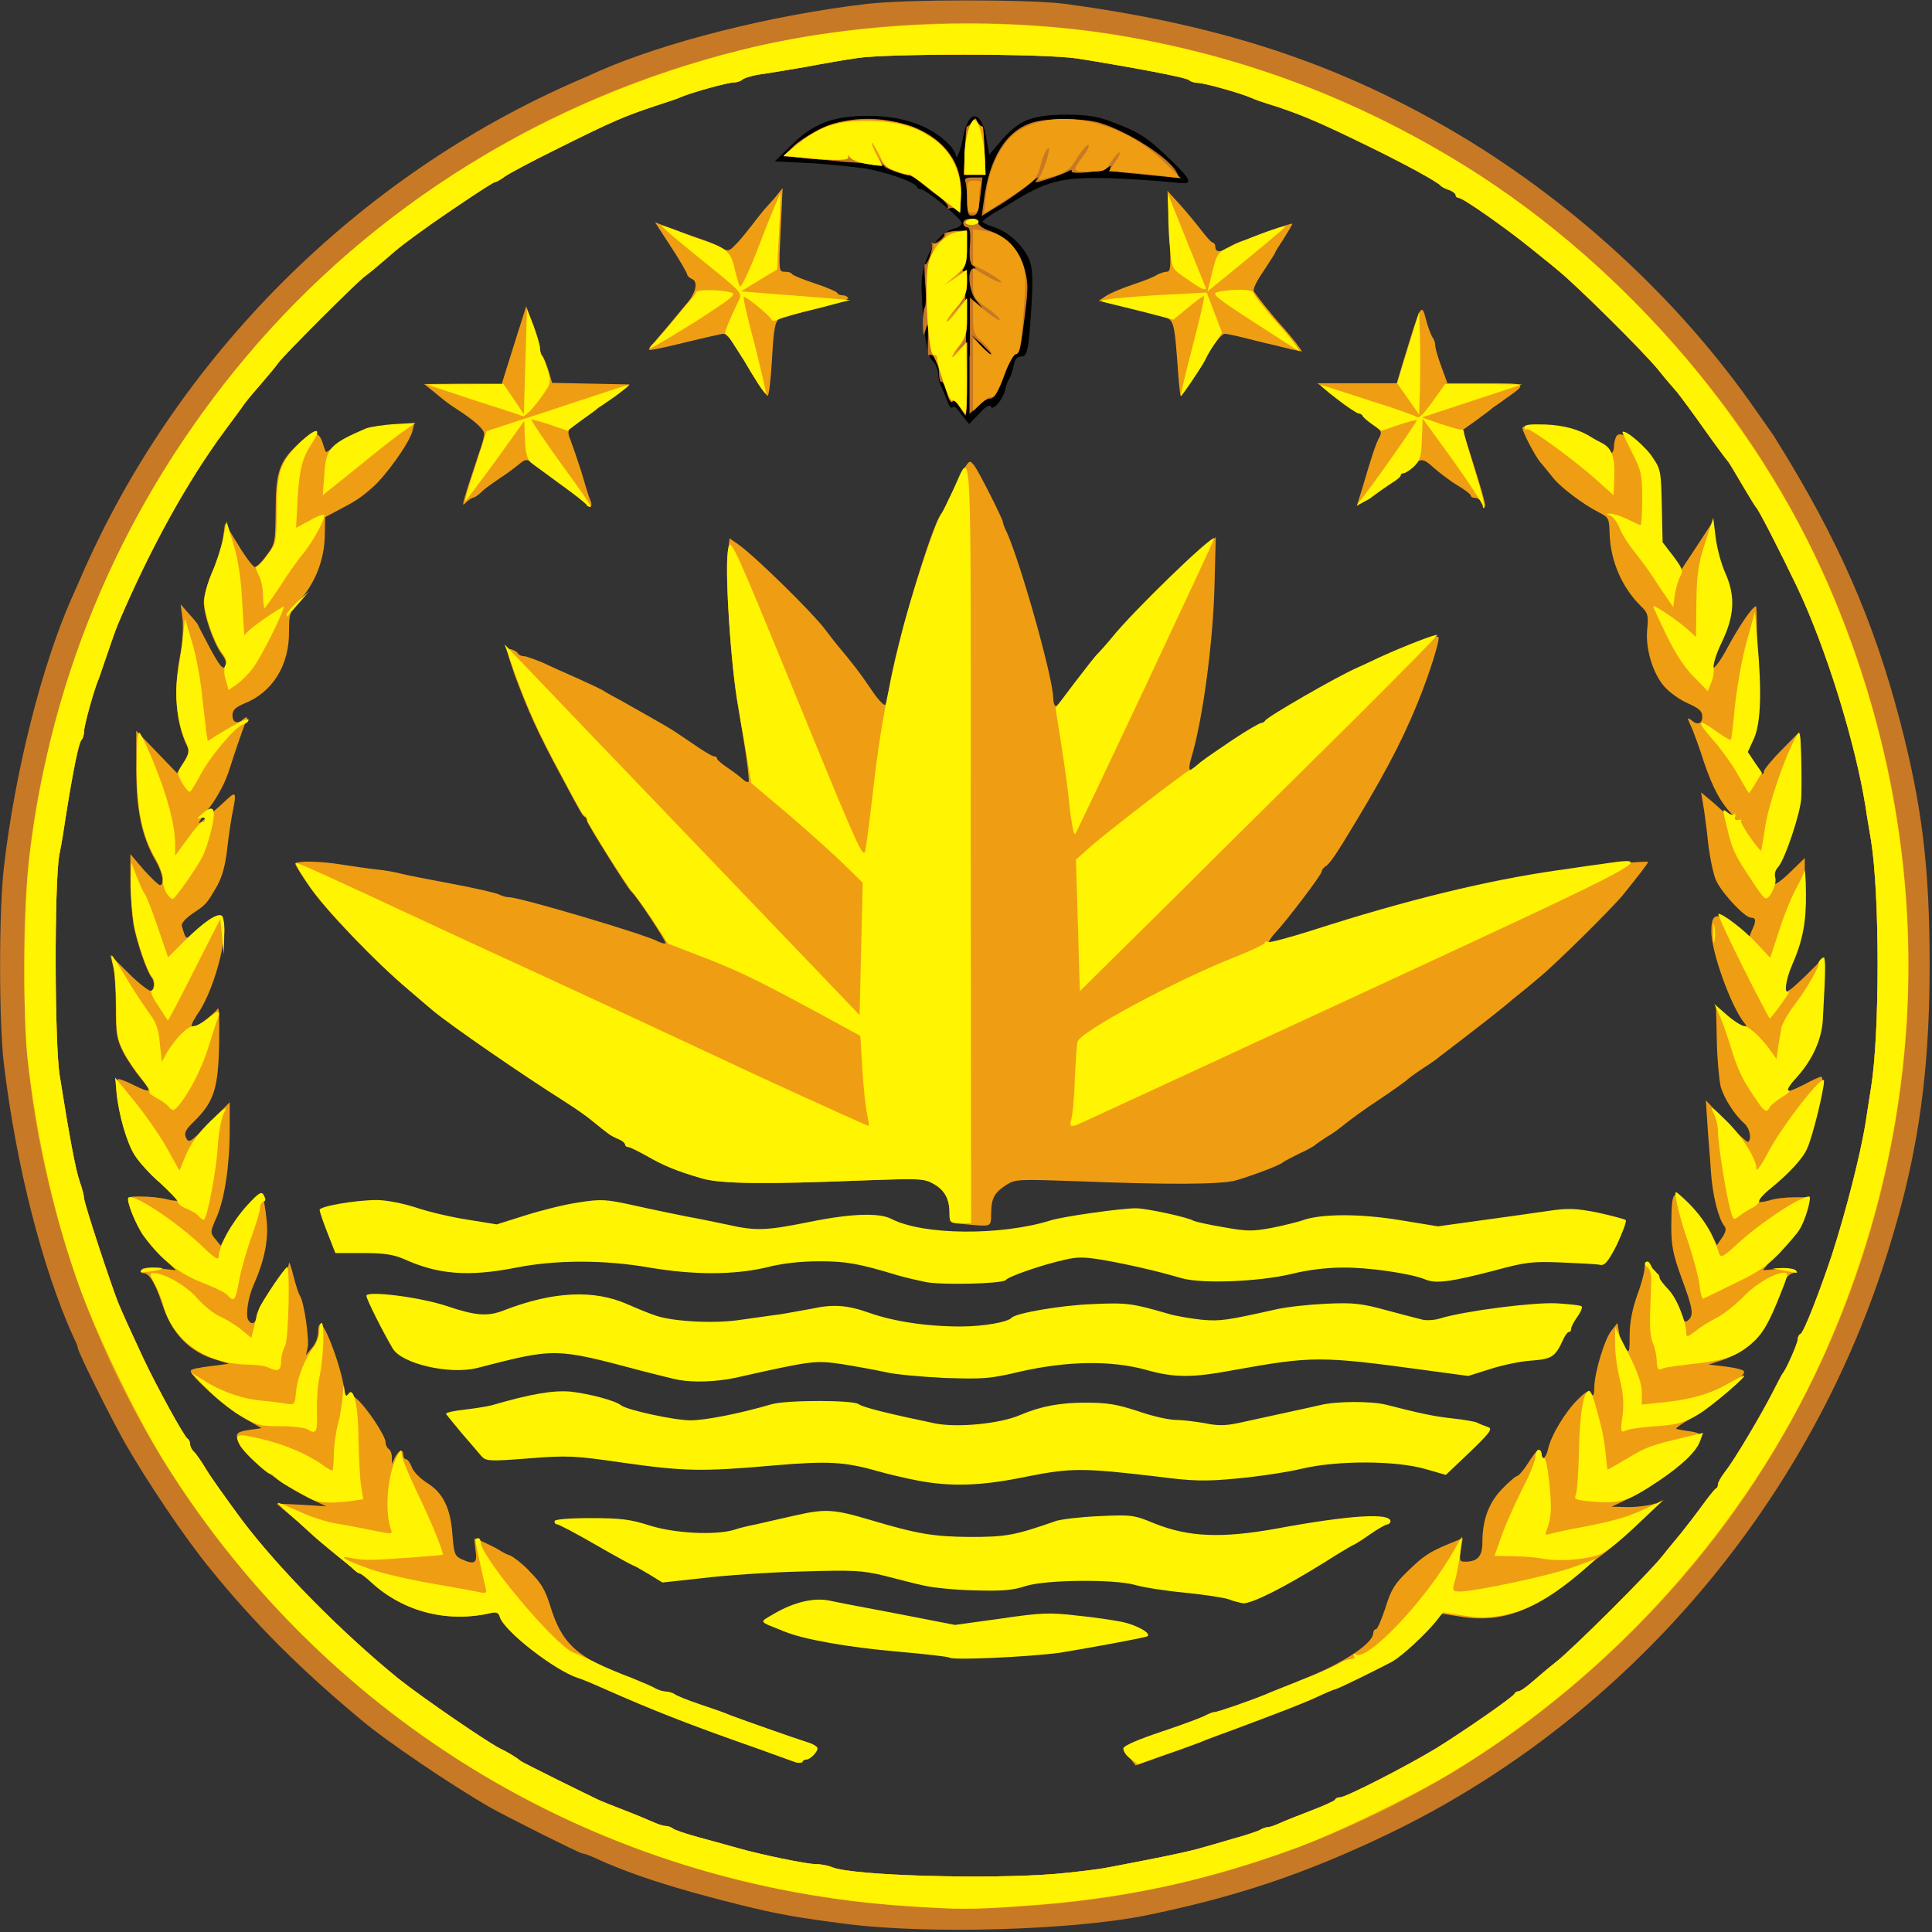 <?xml version="1.0" encoding="utf-8"?>
<!-- Generator: Adobe Illustrator 27.0.0, SVG Export Plug-In . SVG Version: 6.00 Build 0)  -->
<svg version="1.1" id="Layer_1" xmlns="http://www.w3.org/2000/svg" xmlns:xlink="http://www.w3.org/1999/xlink" x="0px" y="0px"
	 viewBox="0 0 492 492" style="enable-background:new 0 0 492 492;" xml:space="preserve">
<rect x="0" y="0" width="492" height="492" fill="#333333" stroke="none"/>
<style type="text/css">
	.st0{clip-path:url(#SVGID_00000103971348492761035630000006613309889127069337_);}
	.st1{clip-path:url(#SVGID_00000103971348492761035630000006613309889127069337_);fill:#C87925;}
	.st2{fill:#C87925;}
	.st3{clip-path:url(#SVGID_00000114788317314434893860000015469165489390376888_);fill:#C87925;}
	.st4{clip-path:url(#SVGID_00000114788317314434893860000015469165489390376888_);fill:#EF9E13;}
	.st5{fill:#EF9E13;}
	.st6{clip-path:url(#SVGID_00000036227282674853369270000014703864991957434267_);fill:#EF9E13;}
	.st7{clip-path:url(#SVGID_00000036227282674853369270000014703864991957434267_);fill:#FFF401;}
	.st8{fill:#FFF401;}
</style>
<g>
	<g>
		<defs>
			<rect id="SVGID_1_" width="492" height="492"/>
		</defs>
		<clipPath id="SVGID_00000141416270984619761010000017489415604168268433_">
			<use xlink:href="#SVGID_1_"  style="overflow:visible;"/>
		</clipPath>
		<path style="clip-path:url(#SVGID_00000141416270984619761010000017489415604168268433_);" d="M244.8,105.5
			c-1.1-1.6-1.9-2.3-2.2-1.8c-0.3,0.5-0.9-0.2-1.4-1.7c-0.5-1.3-1.3-3.1-1.6-3.8c-0.4-0.8-0.7-2.2-0.7-3.1c0-1.1-0.7-2.5-1.4-3.2
			c-1.1-1.1-1.6-3.2-2.3-9.8c-0.4-4.6-0.7-9.8-0.4-11.6c1.1-6.5,4.3-11.3,8.2-12.3c1.1-0.2,1.9-0.9,1.9-1.4c0-1.1-9.1-8.6-10.4-8.6
			c-0.5,0-0.9-0.3-1-0.6c-0.5-1.3-8.4-4-13.9-4.8c-3.2-0.4-9.5-1.1-14.1-1.3l-8.2-0.4l4.3-4.2c5.5-5.5,10.7-7.4,19.5-7.4
			c8.9,0,16.1,2.6,20.7,7.4c0.9,1,1.6,2.2,1.6,2.6c0.1,1.6,1.3-1.4,1.8-4.3c1.4-7.7,4.9-7.4,6.1,0.7l0.6,3.5l2.9-3.4
			c4.7-5.4,7.8-6.7,16.4-6.8c5.6,0,8.1,0.4,11.6,1.7c7.5,2.8,9.3,4,15.5,10c5.4,5.2,5.6,6.2,1.3,5.6c-1.8-0.2-8-0.7-13.9-1
			c-14.2-0.6-18.3,0.2-26.6,5.2c-1.4,0.9-4.1,2.5-5.8,3.4c-1.7,1.1-3.1,2.1-3.1,2.3c0,0.3,1.4,1,3.1,1.5c3.7,1.3,7.2,4.6,8.8,8.2
			c0.8,2,1,4.5,0.6,11.2c-0.7,11.7-1,13.5-2.7,13.5c-1,0-1.6,0.8-1.9,2.5c-0.3,1.3-0.8,2.8-1.1,3.2c-0.3,0.4-0.8,1.6-1,2.7
			c-0.6,2.6-3.2,5.6-3.7,4.3c-0.2-0.6-1.3,0-2.9,1.8l-2.6,2.7L244.8,105.5z M244.8,105.5"/>
		<path style="clip-path:url(#SVGID_00000141416270984619761010000017489415604168268433_);fill:#C87925;" d="M215.9,490
			c-12.4-1.6-17.8-2.5-27.4-4.9c-16.5-4.1-27.8-7.7-37.3-12.1c-1.3-0.6-2.6-1-2.9-1c-0.6,0-19.6-9.5-23.8-11.9
			C115,454.6,98.5,443.5,92,438c-15.5-12.9-27.2-24.6-38.4-38.4c-6.7-8.2-15.8-21.8-21.7-32c-4-7.1-12.1-23.4-12.1-24.4
			c0-0.2-0.4-1.4-1.1-2.7C10.8,323,4.1,296.9,1,271c-1.3-10.4-1.3-39.3,0-50.2c2.8-24.3,9.7-51.5,17.3-68.6c0.4-0.8,1.4-3.2,2.3-5.2
			C44.9,91,91,44.9,146.9,20.6c2.1-0.9,4.4-1.9,5.2-2.3c16.9-7.5,44-14.4,68.6-17.3c10-1.2,41.7-1.2,50.6,0
			c37.1,5,65.6,13.9,93.8,29.6c31.1,17.2,59.8,42.7,80.3,71.4c3.2,4.6,6.4,9,6.8,9.8c15.8,25.3,24.9,46,31.7,72
			c5.6,21.6,7.5,37.1,7.5,62c0,29.7-3.4,51.2-12.1,77.5c-20.9,62.8-67,115.5-125.9,143.8c-21.1,10.1-38.6,16-62.2,20.8
			C272.7,491.5,236.8,492.6,215.9,490L215.9,490z M268.8,477.2c4.7-0.4,10.1-1.1,12-1.4s7.3-1.4,12-2.3c4.7-0.9,10.1-2.1,12-2.6
			c1.9-0.5,5.9-1.7,9-2.6c3.1-0.8,6.2-1.9,6.9-2.2c0.8-0.5,1.7-0.8,2.2-0.8c0.5,0,1.9-0.5,3.2-1.1c1.3-0.6,4.9-2,8-3.2
			c3.1-1.2,5.8-2.4,5.9-2.7c0.1-0.4,0.8-0.6,1.3-0.6c1.4,0,16.3-7.6,24.3-12.4c7.1-4.4,19.7-13.1,20.1-14c0.1-0.3,0.6-0.6,1-0.6
			c0.5,0,2-1.1,3.5-2.4c1.5-1.3,4.3-3.7,6.1-5.1c4.2-3.3,23.5-22.5,27-26.9c1.4-1.8,3.7-4.5,4.9-6c1.2-1.5,3.6-4.6,5.2-6.8
			c1.6-2.2,3.2-4.2,3.5-4.4c0.4-0.1,0.6-0.6,0.6-1.1s0.8-1.9,1.8-3.2c2.6-3.3,9.4-14.9,12.1-20.2c1.3-2.5,2.4-4.7,2.6-4.9
			c0.8-0.8,3.8-7.6,3.8-8.6c0-0.6,0.3-1.2,0.7-1.4c0.8-0.2,4.9-10.8,8-20.1c3.5-10.8,7.3-25.6,8.6-33.8c0.3-2.2,1-6.3,1.4-9
			c2.2-13.7,2.2-48.7,0-62.6c-0.4-2.5-1.1-6.4-1.4-8.6c-2.6-16.4-10.1-40.7-17.5-56.2c-4.4-9.2-9.8-19.7-10.4-20.2
			c-0.2-0.2-1.5-2.3-2.8-4.5c-3.4-5.8-4.2-7.1-4.6-7.5c-0.2-0.2-2.9-3.8-5.8-7.9c-2.9-4.1-6-8.3-6.9-9.4c-0.9-1.1-3.1-3.5-4.7-5.6
			c-4.1-5-21-21.7-25.7-25.5c-2-1.7-5.2-4.2-6.9-5.6c-5.9-4.8-17.2-12.8-18.3-12.8c-0.4,0-0.8-0.3-0.8-0.7s-0.8-1-1.6-1.3
			c-1-0.3-1.9-0.8-2.1-1c-0.7-1-9.4-5.7-18.4-10.1c-12.9-6.3-16.8-7.9-23.6-10.2c-2.7-0.8-5.6-1.8-6.4-2.2c-3-1.3-12.1-3.8-13.6-3.8
			c-0.8,0-1.8-0.3-2.2-0.7c-0.7-0.7-15.3-3.4-28.4-5.5c-8.8-1.3-48.7-1.3-56.2-0.1c-2.9,0.4-8.6,1.4-12.8,2.2
			c-4.1,0.7-9.4,1.6-11.6,1.9s-4.4,1-4.8,1.4c-0.4,0.4-1.4,0.7-2.2,0.7c-1.4,0-10.6,2.5-13.6,3.8c-0.8,0.4-3.7,1.3-6.4,2.2
			c-7.8,2.6-10.7,3.8-25.5,11.2c-5.9,2.9-11.7,6-12.8,6.8c-1.1,0.8-2.2,1.4-2.5,1.4c-0.5,0-9.2,5.8-16.1,10.6
			c-7.4,5.3-8,5.8-11.9,9.2c-1.9,1.6-4.1,3.5-5,4.1c-2,1.4-20.8,20.2-22.2,22.2c-0.6,0.9-2.5,3.1-4.1,5c-1.6,1.8-3.7,4.3-4.5,5.4
			c-0.8,1.2-3,4.1-4.9,6.7c-9.7,13.1-19.1,30.2-27.2,49.2c-0.6,1.4-1.8,4.8-2.7,7.5c-0.9,2.7-1.9,5.5-2.2,6.4
			c-1.3,3-3.8,12.1-3.8,13.6c0,0.8-0.3,1.8-0.7,2.2c-0.7,0.8-2.2,8.4-3.9,19.1c-0.4,2.7-1.1,7.3-1.7,10.1
			c-1.3,7.3-1.2,48.3,0.1,56.2c2.5,15.8,4.1,24.2,5.1,27c0.6,1.7,1.1,3.6,1.1,4.2c0,1.3,7.1,22.8,8.8,26.9c1.3,3.1,2.9,6.6,6.3,13.9
			c3.3,7,10.5,20.2,11.3,20.5c0.3,0.2,0.6,0.8,0.6,1.3c0,0.6,0.4,1.5,1,2c0.5,0.5,1.8,2.3,2.8,4c1.4,2.4,5.6,8.2,9.5,13.5
			c9.3,12.3,25.5,28.7,39.8,40.3c5.6,4.5,23.6,16.9,26.5,18.1c1.3,0.6,3.9,2.2,4.5,2.8c0.2,0.2,4.4,2.3,9.4,4.8
			c4.9,2.4,9.5,4.7,10.2,5c0.6,0.3,3.5,1.5,6.4,2.6c2.9,1.1,6.2,2.5,7.6,3.1c1.3,0.6,2.8,1.1,3.4,1.1c0.6,0,1.4,0.3,1.8,0.6
			c0.4,0.4,3.4,1.4,6.7,2.3c3.3,0.9,7.7,2.1,9.8,2.7c5.9,1.7,17.6,4.1,19.8,4.1c1.2,0,3.1,0.3,4.3,0.8
			C217.2,477.7,252.1,478.6,268.8,477.2L268.8,477.2z M268.8,477.2"/>
	</g>
	<path class="st2" d="M244.4,103.7c-0.9-1.4-1.6-1.9-1.9-1.4c-0.3,0.4-0.9-0.5-1.4-2.3c-0.4-1.7-1.1-3-1.4-2.8
		c-0.3,0.2-0.6-1-0.6-2.7c-0.1-2.7-1.4-4.7-2.6-4c-0.2,0.1-0.3-1.9-0.2-4.4c0.1-3.6,0-4.1-0.5-2.4c-0.6,2.1-0.7,2-0.8-1.1
		c0-1.9,0.2-3.8,0.5-4.3c0.3-0.4,0.4-3.2,0.1-6.1c-0.2-2.9-0.2-5-0.1-4.9c0.6,0.6,2.3-4.4,1.8-5.2c-0.2-0.4-0.2-0.6,0.1-0.2
		c0.7,0.6,3.5-1.6,3.1-2.4c-0.1-0.2,1.1-0.5,2.6-0.7l2.9-0.1v4.3c0,2.5-0.4,4.8-0.9,5.3c-0.7,0.8-0.8,0.9-0.1,0.5
		c0.7-0.4,0.9,3.9,1,18.3c0,10.3-0.1,18.8-0.1,18.8C246,106,245.2,105,244.4,103.7L244.4,103.7z M244.4,103.7"/>
	<path class="st2" d="M247,90.6V75.8l1.7,1.4l1.6,1.4l-1.6-2c-2-2.1-2.5-8.2-0.8-8.2c0.7,0,0.7-0.2-0.1-0.7s-1-1.9-0.8-5.2
		c0.2-3.3,0-4.6-0.7-4.6c-0.5,0-1-0.5-1-1.1c0-0.7,0.7-1.1,1.9-1.1c1.1,0,1.9,0.4,1.9,1c0,0.6,1.2,1.5,2.7,2c4.4,1.5,7.7,4.9,9,9.4
		c1,3.4,1.1,5.1,0.3,11.3c-1.2,9.8-1.4,10.7-2.5,10.7c-0.5,0-2,2.6-3.1,5.8c-1.5,3.8-2.6,5.7-3.3,5.6c-0.6-0.1-2,0.7-3.1,1.8
		l-2.2,2.1V90.6z M252.3,90c0-0.1-1.1-1.2-2.4-2.5l-2.5-2.2l2.2,2.5C251.7,90.1,252.3,90.6,252.3,90L252.3,90z M252.3,90"/>
	<path class="st2" d="M246.3,51.3c0-2-0.2-4.2-0.4-4.9c-0.4-1,0.1-1.2,1.9-1.2h2.4l-0.5,4.3c-0.6,4.9-0.8,5.4-2.3,5.4
		C246.6,55,246.3,54,246.3,51.3L246.3,51.3z M246.3,51.3"/>
	<path class="st2" d="M250.5,51.4c1.4-11.4,5.9-18.4,12.8-20.3c4-1.1,12.8-1,16.8,0.2c7.2,2.2,17.5,8.8,19.5,12.5
		c0.8,1.6,0.8,1.6-3.8,1.1c-2.5-0.2-6.6-0.7-9.1-0.9c-3-0.3-4.3-0.8-4-1.3c0.4-0.6,0.2-0.6-0.6,0c-1.3,1.1-9.8,1.8-9.2,0.9
		c0.2-0.4-0.2-0.4-1,0.1c-0.8,0.4-3.1,1.3-5.1,1.9c-3.4,1.1-3.5,1.1-2.6-0.1c0.6-0.7-0.4-0.1-2.1,1.4c-1.7,1.4-5.2,3.9-7.7,5.4
		L250,55L250.5,51.4z M250.5,51.4"/>
	<path class="st2" d="M243.7,53.6c-0.3-0.5-1.1-0.8-1.7-0.6c-0.6,0.2-0.8,0.2-0.6-0.2c0.2-0.4-0.9-1.7-2.4-2.8
		c-1.6-1.1-3.6-2.8-4.6-3.6c-0.9-0.8-2.2-1.6-2.8-1.7c-2.1-0.3-6.4-1.9-6.4-2.4c0-0.3-1.1-0.5-2.4-0.6c-1.4,0-5-0.3-8.1-0.5
		c-3.1-0.3-7.8-0.8-10.4-1l-4.7-0.4l2.1-2.2c1.2-1.3,4.3-3.3,6.8-4.6c13.4-6.5,32.4-0.8,35.5,10.7C245,47.2,244.8,55.1,243.7,53.6
		L243.7,53.6z M243.7,53.6"/>
	<g>
		<defs>
			<rect id="SVGID_00000030466942309701975990000002734523361827364540_" width="492" height="492"/>
		</defs>
		<clipPath id="SVGID_00000036931964528744772880000005647921637076641446_">
			<use xlink:href="#SVGID_00000030466942309701975990000002734523361827364540_"  style="overflow:visible;"/>
		</clipPath>
		<path style="clip-path:url(#SVGID_00000036931964528744772880000005647921637076641446_);fill:#C87925;" d="M245.7,38.2
			c0.2-3.4,0.4-6.2,0.5-6c0.1,0.1,0.8-0.3,1.3-1.1c0.9-1.2,1-1.2,1.4,0c0.3,0.8,0.8,1.2,1.1,1.1c0.2-0.2,0.5,2.6,0.7,6l0.3,6.3h-5.5
			L245.7,38.2z M245.7,38.2"/>
		<path style="clip-path:url(#SVGID_00000036931964528744772880000005647921637076641446_);fill:#EF9E13;" d="M230.8,485.4
			c-103.7-6.6-191.6-79.3-217.3-179.5c-5.4-21.2-7.3-36.9-7.4-60c0-22.7,2-39.2,7.6-60.9C24.7,143,47.4,104.1,78.7,73.7
			C127.6,26.4,192.3,2.4,260.5,6.3C317,9.5,370.9,33.1,411.9,72.6c33.5,32.2,55.5,69.9,66.8,114.4c16.7,65.8,4.6,135.9-33.2,192.4
			c-19.1,28.5-46,54.1-75.5,71.9c-33.1,20-70,31.6-109.9,34.2C247.7,486.3,244.1,486.3,230.8,485.4L230.8,485.4z M268.8,477.2
			c4.7-0.4,10.1-1.1,12-1.4s7.3-1.4,12-2.3c4.7-0.9,10.1-2.1,12-2.6c1.9-0.5,5.9-1.7,9-2.6c3.1-0.8,6.2-1.9,6.9-2.2
			c0.8-0.5,1.7-0.8,2.2-0.8c0.5,0,1.9-0.5,3.2-1.1c1.3-0.6,4.9-2,8-3.2c3.1-1.2,5.8-2.4,5.9-2.7c0.1-0.4,0.8-0.6,1.3-0.6
			c1.4,0,16.3-7.6,24.3-12.4c7.1-4.4,19.7-13.1,20.1-14c0.1-0.3,0.6-0.6,1-0.6c0.5,0,2-1.1,3.5-2.4c1.5-1.3,4.3-3.7,6.1-5.1
			c4.2-3.3,23.5-22.5,27-26.9c1.4-1.8,3.7-4.5,4.9-6c1.2-1.5,3.6-4.6,5.2-6.8c1.6-2.2,3.2-4.2,3.5-4.4c0.4-0.1,0.6-0.6,0.6-1.1
			s0.8-1.9,1.8-3.2c2.6-3.3,9.4-14.9,12.1-20.2c1.3-2.5,2.4-4.7,2.6-4.9c0.8-0.8,3.8-7.6,3.8-8.6c0-0.6,0.3-1.2,0.7-1.4
			c0.8-0.2,4.9-10.8,8-20.1c3.5-10.8,7.3-25.6,8.6-33.8c0.3-2.2,1-6.3,1.4-9c2.2-13.7,2.2-48.7,0-62.6c-0.4-2.5-1.1-6.4-1.4-8.6
			c-2.6-16.4-10.1-40.7-17.5-56.2c-4.4-9.2-9.8-19.7-10.4-20.2c-0.2-0.2-1.5-2.3-2.8-4.5c-3.4-5.8-4.2-7.1-4.6-7.5
			c-0.2-0.2-2.9-3.8-5.8-7.9c-2.9-4.1-6-8.3-6.9-9.4c-0.9-1.1-3.1-3.5-4.7-5.6c-4.1-5-21-21.7-25.7-25.5c-2-1.7-5.2-4.2-6.9-5.6
			c-5.9-4.8-17.2-12.8-18.3-12.8c-0.4,0-0.8-0.3-0.8-0.7s-0.8-1-1.6-1.3c-1-0.3-1.9-0.8-2.1-1c-0.7-1-9.4-5.7-18.4-10.1
			c-12.9-6.3-16.8-7.9-23.6-10.2c-2.7-0.8-5.6-1.8-6.4-2.2c-3-1.3-12.1-3.8-13.6-3.8c-0.8,0-1.8-0.3-2.2-0.7
			c-0.7-0.7-15.3-3.4-28.4-5.5c-8.8-1.3-48.7-1.3-56.2-0.1c-2.9,0.4-8.6,1.4-12.8,2.2c-4.1,0.7-9.4,1.6-11.6,1.9s-4.4,1-4.8,1.4
			c-0.4,0.4-1.4,0.7-2.2,0.7c-1.4,0-10.6,2.5-13.6,3.8c-0.8,0.4-3.7,1.3-6.4,2.2c-7.8,2.6-10.7,3.8-25.5,11.2
			c-5.9,2.9-11.7,6-12.8,6.8c-1.1,0.8-2.2,1.4-2.5,1.4c-0.5,0-9.2,5.8-16.1,10.6c-7.4,5.3-8,5.8-11.9,9.2c-1.9,1.6-4.1,3.5-5,4.1
			c-2,1.4-20.8,20.2-22.2,22.2c-0.6,0.9-2.5,3.1-4.1,5c-1.6,1.8-3.7,4.3-4.5,5.4c-0.8,1.2-3,4.1-4.9,6.7
			c-9.7,13.1-19.1,30.2-27.2,49.2c-0.6,1.4-1.8,4.8-2.7,7.5c-0.9,2.7-1.9,5.5-2.2,6.4c-1.3,3-3.8,12.1-3.8,13.6
			c0,0.8-0.3,1.8-0.7,2.2c-0.7,0.8-2.2,8.4-3.9,19.1c-0.4,2.7-1.1,7.3-1.7,10.1c-1.3,7.3-1.2,48.3,0.1,56.2
			c2.5,15.8,4.1,24.2,5.1,27c0.6,1.7,1.1,3.6,1.1,4.2c0,1.3,7.1,22.8,8.8,26.9c1.3,3.1,2.9,6.6,6.3,13.9c3.3,7,10.5,20.2,11.3,20.5
			c0.3,0.2,0.6,0.8,0.6,1.3c0,0.6,0.4,1.5,1,2c0.5,0.5,1.8,2.3,2.8,4c1.4,2.4,5.6,8.2,9.5,13.5c9.3,12.3,25.5,28.7,39.8,40.3
			c5.6,4.5,23.6,16.9,26.5,18.1c1.3,0.6,3.9,2.2,4.5,2.8c0.2,0.2,4.4,2.3,9.4,4.8c4.9,2.4,9.5,4.7,10.2,5c0.6,0.3,3.5,1.5,6.4,2.6
			c2.9,1.1,6.2,2.5,7.6,3.1c1.3,0.6,2.8,1.1,3.4,1.1c0.6,0,1.4,0.3,1.8,0.6c0.4,0.4,3.4,1.4,6.7,2.3c3.3,0.9,7.7,2.1,9.8,2.7
			c5.9,1.7,17.6,4.1,19.8,4.1c1.2,0,3.1,0.3,4.3,0.8C217.2,477.7,252.1,478.6,268.8,477.2L268.8,477.2z M268.8,477.2"/>
	</g>
	<path class="st5" d="M202.4,448.7c-0.8-0.3-5-1.8-9.4-3.4c-17.8-6.2-27.5-10.1-39-15.2c-2.7-1.2-5.7-2.5-6.8-2.8
		c-5.9-1.9-18.8-11.9-19.9-15.5c-0.3-1.1-0.9-1.3-2-1.1c-11.2,2.7-22.6-0.2-30.8-7.8c-1.3-1.2-2.6-2.2-2.9-2.2c-0.3,0-1-0.5-1.5-1
		c-0.5-0.5-2.7-2.3-4.7-3.9c-2.1-1.7-5.1-4.2-6.8-5.8c-1.6-1.5-4.2-3.8-5.6-4.9l-2.6-2.2l6.3,0.3l6.4,0.4l-3-1.4
		c-8.3-3.8-18.4-11.6-19.5-15.2c-0.7-2-0.3-2.4,3.1-2.9l2.9-0.4l-4.5-2.6c-4.6-2.6-14.1-11.1-13.5-12.1c0.2-0.4,2.5-0.8,5-1.1
		l4.7-0.6l-3.2-1c-6.9-2-11.4-6.7-13.9-14.5c-1.6-4.9-3.2-7.6-4.7-7.6c-0.6,0-0.8-0.4-0.5-0.8c0.3-0.6,1.9-0.7,4.7-0.4l4.1,0.5
		l-4.2-4.3c-4-4-6.6-8.3-7.7-12.6c-0.4-1.9-0.4-1.9,3.1-1.9c2,0,5,0.3,6.5,0.7c1.5,0.4,2.8,0.5,2.8,0.3c0-0.2-2.1-2.3-4.6-4.6
		c-2.6-2.2-5.4-5.4-6.4-7c-3-4.7-6.1-19.3-4.1-19.3c0.5,0,2.2,0.7,3.8,1.5c4.4,2.2,4.9,1.9,2-1.5c-1.4-1.7-3.5-4.7-4.6-6.8
		c-1.7-3.4-1.9-4.7-1.9-11.4c0-4.2-0.3-8.9-0.7-10.5l-0.7-2.9l4.6,4.6c2.5,2.5,5.1,4.5,5.6,4.5c1,0,1.2-2.3,0.3-3.4
		c-1.2-1.4-3.8-9-4.6-13.4c-0.4-2.5-0.8-7.5-0.8-11.2v-6.8l3.4,4c1.9,2.1,3.8,3.9,4.1,3.9c1.3,0,0.7-3.2-1.1-6.3
		c-3.5-6-4.9-12.8-4.9-23.3v-9.7l5.2,5.4l5.2,5.4l1.6-2.7c1.4-2.1,1.5-3,0.9-4.3c-2.8-5.8-3.5-14.3-1.7-23.2c0.6-2.9,0.8-6.8,0.6-9
		l-0.5-3.8l2.2,2.5c1.3,1.4,2.2,2.6,2.2,2.7c0,0.1,1.4,2.8,3.1,6c2.5,4.6,3.3,5.5,3.8,4.6c0.5-0.8,0.2-1.8-0.9-3.2
		c-2.1-3-4.5-9.8-4.5-13.2c0-1.5,1-5,2.2-7.7c1.2-2.7,2.4-6.6,2.7-8.6l0.5-3.7l3.4,5.5c1.9,3.2,3.8,5.6,4.2,5.6c0.4,0,1.8-1.3,3-3
		c2.2-2.9,2.2-3.3,2.3-11.4c0-9.7,0.9-12.4,5.7-16.9c3.5-3.4,5.2-3.5,6.2-0.5c0.4,1.3,0.8,2.4,0.9,2.5c0.2,0.1,0.9-0.4,1.8-1.3
		c1.5-1.4,3.9-2.7,8.2-4.5c1.1-0.4,4.3-0.9,7.2-1.1l5.3-0.3l-0.5,2c-0.9,3.1-6.7,11.2-10.1,14.2c-3.1,2.7-4.1,3.4-9.1,6l-3,1.6
		l-0.1,5.1c-0.2,6-2.5,11.8-6.5,16.2c-2.4,2.7-2.6,3.3-2.6,7.8c0.1,8.7-4.3,15.6-11.5,18.4c-2.2,1-2.9,1.6-2.9,3
		c0,1.9,1.4,2.3,2.9,0.8c0.6-0.4,0.9-0.5,0.8-0.1c-1.6,4.3-3,8.4-4.4,12.8c-1,3.3-2.9,6.9-4.9,9.6c-1.8,2.3-3.2,4.3-2.9,4.3
		c0.3,0,4.1-3.2,7.3-6.2c2-1.9,2.2-1.4,1.4,2.6c-0.4,1.8-1.1,6.2-1.5,9.8c-0.5,4.6-1.3,7.4-2.6,9.8c-2.8,4.8-2.8,4.7-6.2,7
		c-1.9,1.3-3,2.6-2.8,3.2c1.1,3.7,1,3.7,3.5,1.3c2.9-2.8,5.5-4.2,6.5-3.6c2.6,1.6-1.2,17.8-5.9,24.6c-1.6,2.4-2,3.5-1.3,3.5
		c1,0,5.4-3.3,6.4-4.8c0.3-0.4,0.4,3.7,0.3,9c-0.2,11.2-1.3,14.7-6.1,19.5c-2.5,2.4-2.9,3.2-2.3,4.5c0.7,1.4,1.1,1.1,5.9-3.8
		l5.2-5.3v6.9c0,9.2-1.3,17.6-3.3,22.3c-1.7,3.8-1.7,4-0.4,5.6l1.4,1.7l1.5-2.9c2.2-4.3,8.4-10.9,9.1-9.8c0.3,0.4,0.8,3.3,1.1,6.2
		c0.5,5.1-0.5,10.1-3.3,16.5c-1.4,3.1-2.1,7.7-1.4,8.9c0.8,1.5,2.1,0.9,2.1-1c0-1.4,6.4-11.5,7.6-11.9c0.3-0.1,0.6-0.8,0.7-1.5
		c0-0.7,0.5,0.8,1.1,3.1c0.6,2.5,1.4,4.8,1.7,5.2c1,1.4,2.5,11.5,1.9,13.4l-0.4,1.7l1.5-1.8c0.9-1,1.6-2.7,1.6-3.9
		c0-1.2,0.2-2.2,0.6-2.2c1.4,0.1,6.1,13.3,6.1,17.6c0,0.9,0.2,1.2,0.6,0.6c0.4-0.6,1.1-0.4,2.5,0.8c2.6,2.2,7.4,9.5,7.4,11.1
		c0,0.7,0.4,1.5,0.8,1.7c0.4,0.2,0.8,1.2,0.8,2.1v1.7l0.8-1.7c1-1.9,2.1-2.2,2.1-0.6c0,0.6,0.3,1.1,0.7,1.1s1.1,1,1.5,2.1
		s2.2,2.9,3.8,3.9c4.1,2.5,6,6.4,6.5,13c0.4,5,0.6,5.6,2.2,6.4c3.5,1.6,4.2,1.1,3.7-2.2c-0.2-1.7-0.4-3-0.2-3c0.4,0,5.2,2.2,6.5,3.1
		c0.6,0.4,1.8,1,2.7,1.3c0.8,0.4,3.2,2.2,5,4.2c2.7,2.7,3.8,4.6,5,8.5c3,9.7,6.6,13.1,20.4,18.5c3.2,1.3,6.1,2.5,6.3,2.8
		c0.3,0.3,1.3,0.5,2.2,0.5c0.8,0,1.9,0.3,2.3,0.6c0.4,0.4,3.4,1.6,6.7,2.7c3.3,1.1,6.7,2.3,7.5,2.7c2.9,1.1,16.5,5.9,19.4,6.8
		c1.5,0.4,2.8,1.2,2.8,1.6c0,1-1.9,2.9-2.9,2.9c-0.5,0-0.9,0.3-1,0.7C204.1,448.9,203.2,449,202.4,448.7L202.4,448.7z M202.4,448.7"
		/>
	<path class="st5" d="M287.8,447.8c-1.1-0.8-1.8-2-1.7-2.6c0.2-0.7,4-2.3,10-4.3c5.4-1.8,10.4-3.7,11-4.1c0.8-0.4,1.7-0.8,2.2-0.8
		c0.8,0,9.1-2.9,13-4.5c0.8-0.4,5-2,9.4-3.8c10.3-4.1,18-9.2,18-11.8c0-0.5,0.3-1,0.7-1s1.4-2.5,2.4-5.4c1.4-4.6,2.3-6.1,5.5-9.2
		c4.1-4,5.5-5,10.8-7.2l3.4-1.4l-0.5,3c-0.4,2.7-0.3,3,1.1,3c3.2,0,4.4-1.4,4.4-4.9c0-5.7,1.6-10.1,5-13.6c1.7-1.8,3.5-3.3,3.8-3.3
		c0.4,0,1.7-1.5,2.9-3.4c2.2-3.5,3.2-4.2,3.2-2.2c0,2,1.3,1.1,1.8-1.2c0.7-3.4,4.4-9.6,7.6-12.7c2.2-2.2,2.8-2.4,3.4-1.5
		c0.5,0.8,0.8,0.4,0.8-1.5c0-3.7,2.6-12.4,4.4-14.6l1.5-1.9l0.4,2.5c0.2,1.4,1,3.2,1.6,4c1,1.3,1.1,1,1.1-3.4
		c0-3.2,0.7-6.7,1.9-10.1c1.1-2.9,1.9-6,1.9-6.9c0-2.1,1.2-2.2,1.9-0.2c0.2,0.8,0.8,1.5,1.2,1.5s0.7,0.4,0.7,1c0,0.5,1,1.9,2.2,3.1
		c1.2,1.1,2.6,3.6,3.1,5.4c0.8,2.7,1.1,3.1,1.9,2.5c1.6-1.3,1.4-2.8-1.6-10.9c-2.2-6.1-2.6-8.2-2.6-13.3c0.1-9.2,0.4-9.5,4.7-5.2
		c2,1.9,4.3,5,5.3,6.9l1.6,3.3l1.4-2c0.9-1.4,1.1-2.2,0.5-2.9c-1.5-1.9-3-7.8-3.4-13.8c-0.2-3.4-0.7-8.9-0.9-12.2l-0.4-6l5.2,5.5
		c2.8,3,5.4,5.3,5.6,5.1c0.9-0.8,0.4-3.4-0.9-4.6c-2.6-2.3-5.2-6.4-6.1-9.4c-0.4-1.7-0.9-6.9-1-11.7l-0.2-8.7l2.9,2.5
		c2.9,2.5,6,3.6,4.3,1.6c-3.4-4.2-8.4-18.1-8.4-23.3c0-3.8,0.9-4.6,3.4-3.3c1.2,0.6,3.1,2,4.1,3.1l2,2l0.8-2
		c1.2-2.5,1.1-3.3-0.2-3.3c-1.5,0-7-5.8-8.7-9.1c-0.8-1.4-1.7-5.8-2.2-9.8c-0.4-3.9-1-8.4-1.3-10l-0.5-3l1.8,1.5
		c1,0.8,2.9,2.5,4.4,3.9c3,2.7,4.1,2.8,1.6,0.1c-2.9-3-4.9-6.8-7.1-13.3c-1.1-3.5-2.5-7.2-2.9-8.2c-0.5-1.1-1-2.2-1.1-2.6
		c-0.2-0.4,0.1-0.3,0.7,0.1c1.6,1.5,2.9,1.1,2.9-0.8c0-1.4-0.8-2.1-3.7-3.4c-2.1-0.9-4.8-2.9-6-4.3c-2.9-3.3-4.9-9.8-4.3-14.8
		c0.3-3.4,0.1-4-1.7-5.7c-4.8-4.8-7.6-11.3-7.9-18.2c-0.1-4.1-0.2-4.3-2.7-5.6c-4.3-2.2-10.1-6.6-12-9.2c-1.1-1.3-2.3-2.9-2.8-3.4
		c-1.3-1.4-4.7-7.9-4.7-8.9c0-1.2,10.3-0.6,13.3,0.8c1.3,0.5,2.5,1.1,2.8,1.1c0.7,0,5.2,3.2,5.6,4c0.6,1.2,1.6,0.4,1.6-1.1
		c0-1,0.3-2.2,0.7-2.8c1.1-1.6,6.2,2,8.8,6.1c2,2.9,2,3.8,2.2,12.3l0.2,9.1l2.5,3.4l2.6,3.4l4.1-6.2l4.1-6.3l0.5,4.6
		c0.2,2.6,1.3,6.5,2.5,8.9c2.6,5.9,2.3,10.9-1.2,18c-3.8,7.7-1.8,7.8,2.2,0.1c2.8-5.1,6.1-10,7-10c0.1,0,0.2,2.9,0.2,6.6
		c0.1,3.6,0.2,10.4,0.3,15.2c0.2,7.5,0.1,9.1-1.4,12.2l-1.6,3.5l1.7,2.6c1.6,2.5,2.8,3.3,2.8,1.9c0-0.4,2-2.9,4.5-5.4l4.5-4.6
		l0.1,7.1c0.1,3.9,0.1,8.6,0,10.4c-0.2,3.8-4.1,15.4-5.8,17.2c-1.2,1.3-1.5,3.1-0.6,4c0.3,0.2,2.1-1.1,4.1-3.1l3.6-3.5v8.2
		c0,8.5-0.9,13-3.7,19.6c-1,2.1-1.6,4.6-1.4,5.5c0.2,1.3,0.8,1,5.2-3.2l4.9-4.9l-0.3,6.1c-0.5,12.8-0.8,14.4-2.4,17.9
		c-0.9,2-3.1,5.2-4.7,7c-3.5,3.8-2.9,4.1,2.4,1.4c2-1.1,3.9-1.9,4.1-1.9c0.8,0,0.4,3.1-1.2,9.6c-2.5,10.4-3.7,12.2-12.4,19.4
		c-3.3,2.8-3.2,3.5,0.5,2.5c1.4-0.5,4.3-0.8,6.4-0.8h3.9l-1.1,3.5c-1.3,4.4-2.1,5.6-7,10.7c-2.1,2.2-3.8,4.2-3.8,4.3
		c0,0.1,1.4,0,3-0.2c1.6-0.3,3.5-0.2,4.3,0.1c1.3,0.4,1.2,0.6-0.2,1.1c-0.9,0.4-2.1,2.1-2.9,4.3c-4.1,11.1-7.5,15.1-14.4,17.6
		l-3.7,1.2l4.3,0.5c2.4,0.3,4.5,0.8,4.7,1.2c0.7,1.1-8,9-13.1,11.8c-2.7,1.5-4.5,2.8-4.1,2.9c0.4,0.1,1.9,0.4,3.5,0.6
		c2.7,0.5,2.7,0.5,1.9,2.8c-1.4,3.8-10.6,11.1-18.5,14.8l-3.4,1.6l4.3,0.1c2.3,0,5.2-0.4,6.4-0.8c1.5-0.6,0.4,0.8-4.3,5.3
		c-3.5,3.4-7.6,6.8-9,7.8c-1.4,1-3.4,2.6-4.5,3.5c-11.4,10.3-20.8,13.9-31.3,12.1l-5.1-0.8l-1.9,2.4c-2.6,3.2-8.5,8.7-11,10.1
		c-3.6,1.9-13.7,6.9-14.2,6.9c-0.2,0-2.2,0.8-4.3,1.8c-4.3,2-9.9,4.1-21.1,8.3c-4.1,1.5-8.2,3-9,3.4c-0.8,0.3-4.8,1.8-8.9,3.2
		l-7.3,2.6L287.8,447.8z M287.8,447.8"/>
	<path class="st5" d="M245,311.7c-3.1-0.3-3.2-0.4-3.2-2.8c0-3.7-1.3-5.9-4.2-7.5c-2.3-1.3-3.7-1.3-17.7-0.8
		c-24.7,1-36.4,0.9-41.1-0.5c-6.6-1.9-10.1-3.4-14.2-5.8c-2.2-1.2-4.2-2.2-4.6-2.2c-0.4,0-0.8-0.3-0.8-0.6c0-0.4-0.8-1.1-1.9-1.5
		c-2-0.9-2.2-1.1-6.4-4.5c-1.4-1.2-4.6-3.4-7.1-5c-10.5-6.6-29.5-19.7-33.6-23.2c-0.5-0.4-3.3-2.8-6.1-5.2
		c-8.5-7.2-20.8-19.9-25-25.9c-2.2-3.1-3.9-5.9-3.9-6.2c0-0.8,6-0.8,12,0.2c2.7,0.4,6.6,1,8.6,1.2c2.1,0.2,4.9,0.7,6.4,1.1
		c1.4,0.4,7.4,1.5,13.1,2.6c5.8,1.1,11.1,2.3,11.8,2.7c0.8,0.4,1.9,0.7,2.6,0.7c2.7,0,34.8,9.5,38,11.3c0.8,0.4,1.6,0.6,1.8,0.4
		c0.3-0.3-7.5-12.2-8.8-13.2c-0.9-0.8-11.2-17.3-11.2-17.9c0-0.4-0.2-0.8-0.5-1c-0.6-0.2-1.1-1.1-6-10.3c-6.2-11.4-8.6-17-11.9-25.8
		c-2.2-6.4-2.3-7-1.1-6.7c0.8,0.2,1.7,0.7,1.9,1.1c0.2,0.4,0.9,0.7,1.5,0.7c0.6,0,2.7,0.8,4.7,1.6c1.9,0.9,6.1,2.8,9.1,4.1
		c3.1,1.4,6.1,2.8,6.8,3.3c0.6,0.4,2.6,1.5,4.5,2.5c1.9,1.1,4.6,2.6,6,3.4c1.4,0.8,3.7,2.1,4.9,2.8c1.3,0.7,4.4,2.8,6.9,4.5
		c2.6,1.8,5,3.3,5.5,3.3c0.4,0,0.8,0.2,0.8,0.6c0,0.3,1.3,1.4,2.8,2.4c1.5,1,3.2,2.3,3.8,2.9c0.6,0.5,1.2,0.8,1.4,0.6
		c0.4-0.4-1-9.8-2.6-18.9c-1.8-9.6-3.4-33.7-2.7-39.3l0.5-3.8l2.3,1.6c4.1,2.9,18.2,16.7,21.8,21.3c0.9,1.2,2.3,3,3.1,4
		c4.4,5.3,5.6,6.8,8.6,11.2c1.7,2.6,3.4,4.5,3.8,4.3c0.3-0.2,0.8-2.2,1.1-4.4c1.2-9.4,10.9-41.9,13.1-44c0.2-0.2,1.4-2.6,2.7-5.4
		c1.3-2.7,2.9-5.8,3.5-6.8c1.2-1.7,1.2-1.7,2.4-0.2c1.1,1.5,7.2,13.5,7.2,14.3c0,0.2,0.4,1.5,1.1,2.8c3.7,8.5,11.7,37.1,11.7,41.9
		c0,1.1,0.3,2.1,0.7,2.1c0.3,0,2.6-2.6,5-5.8c2.4-3.2,4.9-6.4,5.6-7.1c0.6-0.6,2.3-2.6,3.8-4.3c4.6-5.6,16.1-17.1,24.6-24.4l1.7-1.4
		l-0.3,11.6c-0.3,14.7-3,34.9-5.9,44.5c-1,3.2-0.5,4.2,1.2,2.7c2.8-2.5,15.8-11.2,16.9-11.2c0.4,0,0.8-0.3,1-0.6
		c0.4-0.9,18.2-11.2,23.7-13.6c1-0.4,3.4-1.6,5.6-2.6c6.4-2.9,14.2-5.9,14.5-5.4c0.5,0.5-2.2,9.3-5.5,17.3c-4.1,10-8.9,19-18.6,34.8
		c-2.3,3.8-3.8,5.8-4.6,6.3c-0.5,0.3-1,0.9-1,1.3c0,0.8-8.8,12.4-11.8,15.6c-1.7,1.8-2.2,3.2-1.4,3.2c0.2,0,5.1-1.5,10.7-3.3
		c23.2-7.5,42.7-12.4,60.5-15.2c1.3-0.1,4.4-0.7,7.1-1.1c6-0.9,18-1.9,18-1.6c0,0.3-2.2,3.2-6.4,8.4c-2.6,3.2-17,17.5-21.3,21
		c-2.2,1.9-5.3,4.4-6.8,5.6c-2.7,2.3-4.7,3.9-13,10.3c-2.5,1.9-5,3.8-5.5,4.2c-0.4,0.4-2.2,1.7-4.1,2.9c-1.8,1.2-3.8,2.6-4.4,3.2
		c-0.6,0.5-3.8,2.8-7.1,5c-3.4,2.2-7,4.9-8.3,5.9c-1.2,1-3.4,2.7-4.9,3.5c-1.4,0.9-2.8,1.9-3,2.1c-0.2,0.2-2,1.3-4.1,2.2
		c-2,1-3.9,2-4.1,2.2c-0.6,0.7-8.4,3.6-12,4.6c-3.9,1.1-18.1,1.1-40.6,0.2c-14.4-0.5-15.5-0.5-17.6,0.8c-3.3,2.1-4,3.4-4.1,7.3
		C252.3,312.6,252.9,312.4,245,311.7L245,311.7z M245,311.7"/>
	<path class="st5" d="M119.2,123.8c1-3,2.3-7,2.9-8.8c0.7-1.8,1.2-3.8,1.2-4.5c0-1.2-2.5-3.4-6.8-6.2c-1.1-0.7-2.6-1.7-3.4-2.4
		c-0.8-0.6-2.2-1.8-3.2-2.6l-1.9-1.5l9.9-0.1h9.9l3.1-9.9L134,78l1.7,4.7c1,2.5,1.8,5.2,1.8,5.9c0,0.7,0.3,1.6,0.6,2
		c0.4,0.4,1,2.1,1.6,3.8l0.9,3.1l9.9,0.2l9.9,0.2l-3.8,2.5c-2,1.4-3.9,2.8-4.1,3c-0.2,0.2-1.8,1.4-3.5,2.6c-4.5,3-4.8,3.5-3.7,6.1
		c0.5,1.3,1.7,4.8,2.7,7.9c0.9,3.1,1.9,6.4,2.3,7.3c0.4,0.9,0.4,1.7,0,1.7s-0.8-0.3-1-0.7c-0.1-0.3-3.2-2.8-6.9-5.4
		c-3.6-2.6-7.1-5.1-7.6-5.5c-0.7-0.5-1.5-0.2-2.7,0.9c-1,0.8-3.1,2.4-4.7,3.4c-1.6,1.1-3.8,2.6-4.6,3.4c-0.9,0.9-1.9,1.6-2.2,1.6
		s-1.1,0.5-1.9,1.2C117.6,129.2,117.7,128.6,119.2,123.8L119.2,123.8z M119.2,123.8"/>
	<path class="st5" d="M346.9,124.4c2.2-7.5,3.5-11.6,4.4-13.1c0.7-1.3,0.4-1.7-1.7-3.2c-1.3-1-2.5-2-2.6-2.3c-0.1-0.3-0.6-0.6-1-0.6
		s-2.9-1.7-5.6-3.8l-4.9-3.8h20.2l1.6-5.4c4.6-15.1,4.7-15.3,5.9-10.6c0.5,1.9,1.3,3.9,1.6,4.3c0.4,0.5,0.7,1.4,0.7,2.1
		c0,0.7,0.7,3.1,1.6,5.5l1.5,4.1h9.8c10.6,0,10.6,0,5.2,3.8c-1.4,1-2.9,2.1-3.4,2.4c-0.4,0.4-2.3,1.8-4.2,3.2l-3.5,2.5l2.9,9.2
		c2.9,9.3,3.5,11.9,2.1,9.4c-0.4-0.8-1.3-1.3-1.8-1.3c-0.6,0-1.1-0.2-1.1-0.5c0-0.4-1.6-1.6-3.6-2.8c-2-1.2-4.5-3.2-5.8-4.3
		c-2.7-2.5-3.4-2.6-5.5-0.6c-0.9,0.8-2,1.5-2.4,1.5c-0.4,0-0.8,0.2-0.8,0.6c0,0.3-0.9,1.1-2.1,1.8c-1.1,0.7-3.6,2.4-5.5,3.8
		l-3.4,2.6L346.9,124.4z M346.9,124.4"/>
	<path class="st5" d="M244.3,103.3c-0.8-1.2-1.5-1.6-1.8-1c-0.3,0.4-1.3-1.8-2.2-5c-1-3.2-2.2-6.1-2.6-6.6
		c-0.6-0.5-1.1-4.4-1.4-11.4c-0.4-8.7-0.3-11.1,0.7-13.3c0.6-1.6,0.9-3.2,0.6-3.7c-0.2-0.4-0.2-0.6,0.1-0.2c0.7,0.6,3.5-1.6,3.1-2.4
		c-0.1-0.2,1.1-0.5,2.6-0.7l2.9-0.1v4.2c0,3-0.4,4.8-1.3,5.8c-1.3,1.5-1.3,1.5,0,0.5c1.2-0.9,1.3-0.8,1.3,2.2c0,2.6-0.5,4-2.3,6.3
		l-2.3,3l2.3-2.5l2.3-2.4v4.8c0,4.1-0.3,5.2-2,7.4l-2,2.5l2-1.8l2-1.8v9.1c0,5-0.1,9.2-0.4,9.2C245.8,105.2,245,104.3,244.3,103.3
		L244.3,103.3z M244.3,103.3"/>
	<path class="st5" d="M247.8,95.5v-9.3l2.7,2.6c2,1.8,2.5,2.1,1.9,0.9c-0.4-0.9-1.6-2.2-2.7-3.1c-1.6-1.3-1.9-2.1-1.9-5.8v-4.2
		l3.4,2.8c1.9,1.5,3.4,2.4,3.4,2s-1.5-1.8-3.4-3.1c-3.2-2.3-3.4-2.6-3.4-6.2v-3.8l3.4,2c1.9,1.1,3.6,1.8,3.8,1.6
		c0.2-0.2-1.3-1.3-3.4-2.5l-3.8-2v-9l3,0.4c4.1,0.5,7.4,3.2,9.1,7.1c1.3,2.9,1.4,4.4,1,10.6c-0.8,10.9-1.2,13.7-2.2,13.7
		c-0.5,0-1.7,2.1-2.7,4.7c-1.7,4.8-2.9,6.8-3.6,6.2c-0.2-0.2-1.3,0.5-2.5,1.6l-2.1,2V95.5z M247.8,95.5"/>
	<path class="st5" d="M193,97.6c-1.1-1.7-2.6-4.2-3.4-5.6c-0.8-1.3-2.2-3.4-3-4.7c-0.8-1.3-1.9-2.3-2.3-2.3c-0.5,0-4.9,1-9.8,2.2
		c-4.9,1.2-9,2.1-9.2,1.9c-0.1-0.2,0.2-0.8,0.8-1.4c0.6-0.6,2.2-2.6,3.7-4.3c1.4-1.7,3.7-4.4,4.9-5.9c2.6-2.9,3.2-5.9,1.4-6.5
		c-0.6-0.3-1.1-0.8-1.1-1.1s-1.8-3.5-4.1-7l-4.1-6.3l5,1.9c2.8,1,6.1,2.2,7.3,2.6c1.3,0.4,3.2,1.3,4.4,1.9c1.9,1.1,2.2,1,3.8-0.7
		c1-0.9,2.8-3.2,4.3-5.1c1.4-1.9,2.8-3.5,3-3.8c0.2-0.2,1.4-1.6,2.6-2.9l2.1-2.6l-0.5,10.6c-0.5,10.4-0.5,10.7,1,10.7
		c0.9,0,1.7,0.2,1.9,0.6c0.2,0.3,2.8,1.4,5.9,2.4c3,1,5.6,2.1,5.7,2.5c0.1,0.3,0.8,0.5,1.3,0.5c0.6,0,1.2,0.3,1.4,0.7
		c0.2,0.3-3.4,1.6-8,2.7c-4.6,1.1-8.9,2.3-9.6,2.7c-1,0.5-1.4,2.5-1.8,10.1c-0.3,5.2-0.8,9.4-1.1,9.4
		C195.1,100.7,194.1,99.3,193,97.6L193,97.6z M193,97.6"/>
	<path class="st5" d="M300,94.6c-1-13.6-1-13.2-4.4-14.1c-5.8-1.6-11.4-2.9-13.6-3.4l-2.2-0.5l1.8-1.2c1-0.7,4.1-2,6.8-2.9
		c2.7-0.9,5.6-2,6.2-2.5c0.8-0.4,1.9-0.8,2.5-0.8c1.1,0,1.1-1.2,0.7-10.3l-0.5-10.3l3.1,3.4c1.7,1.9,4.1,4.8,5.5,6.6
		c1.3,1.7,2.6,3.2,3,3.2c0.3,0,0.6,0.5,0.6,1.1c0,1.4,1.4,1.4,3.4,0.1c0.8-0.6,2.2-1.2,3-1.5c0.8-0.2,4.1-1.4,7.4-2.6
		c3.1-1.3,5.8-2.1,5.8-1.9c0,0.2-1,1.9-2.2,3.8c-1.2,1.8-2.2,3.4-2.2,3.6c0,0.2-1.4,2.2-2.9,4.6c-1.7,2.4-2.8,4.6-2.5,5.2
		c0.7,1.1,4.3,5.7,7.1,8.8c1.2,1.3,2.8,3.3,3.7,4.4l1.5,2.1L329,89c-1.1-0.3-5.3-1.3-9.1-2.2c-3.8-1-7.3-1.8-8-1.8
		c-0.9,0-3.8,3.8-4.9,6.4c-0.4,1.1-6.1,9.4-6.4,9.4C300.6,100.7,300.2,97.9,300,94.6L300,94.6z M300,94.6"/>
	<path class="st5" d="M238.4,49.4c-3.3-2.6-6.1-4.7-6.4-4.7c-3.1-0.5-6.8-2.2-7.4-3.5c-0.7-1.2-0.8-1.2-0.4-0.2
		c0.4,1.3,0.1,1.4-3.1,0.8c-2-0.3-4-1.1-4.6-1.7c-0.5-0.8-0.8-0.8-0.5-0.3c0.5,1-6,1.2-12.7,0.3l-3.7-0.5l2.9-2.6
		c1.6-1.4,4.8-3.4,7.1-4.5c5.7-2.7,16.1-2.7,22.9-0.2c8.4,3.3,12.8,9.8,12.2,18l-0.2,3.7L238.4,49.4z M238.4,49.4"/>
	<path class="st5" d="M246.3,50.1c0-4,0.1-4.1,1.9-4.1c1.5,0,1.9,0.3,1.5,1.2c-0.2,0.7-0.4,2.5-0.4,4.1c0,2.4-0.2,2.9-1.5,2.9
		C246.4,54.2,246.3,53.7,246.3,50.1L246.3,50.1z M246.3,50.1"/>
	<path class="st5" d="M251.1,49.6c0.8-7.2,4.1-13.6,8.3-16.3c9.6-6.1,26.1-2.6,36.7,7.6l4.6,4.5l-3-0.4c-1.6-0.3-5.8-0.7-9.1-1
		l-6.2-0.4l1.5-2.2c0.9-1.2,1.4-2.3,1.2-2.6c-0.1-0.2-1.1,0.8-2,2.2c-1.6,2.6-1.8,2.7-5.7,2.7c-4.5,0-4.5,0-1.3-4.3
		c1-1.3,1.4-2.5,1-2.5s-1.7,1.5-2.9,3.4c-1.6,2.8-2.6,3.5-5.7,4.5c-4.5,1.3-4.4,1.3-3.7,0.2c1.3-2.1,3-8.1,2.1-7.3
		c-0.5,0.4-1.4,2.2-1.8,4c-0.9,3.8-1.5,4.4-9,9.2l-5.5,3.5L251.1,49.6z M251.1,49.6"/>
	<g>
		<defs>
			<rect id="SVGID_00000117661676158148498340000014088413372622983052_" width="492" height="492"/>
		</defs>
		<clipPath id="SVGID_00000089560588169329752580000008543645588040217757_">
			<use xlink:href="#SVGID_00000117661676158148498340000014088413372622983052_"  style="overflow:visible;"/>
		</clipPath>
		<path style="clip-path:url(#SVGID_00000089560588169329752580000008543645588040217757_);fill:#EF9E13;" d="M245.7,39
			c0.2-2.9,0.8-6.2,1.4-7.2c0.8-1.7,1.1-1.7,1.9-0.6c0.4,0.7,1.1,1.1,1.2,1c0.2-0.2,0.4,2.6,0.5,6l0.3,6.3h-5.6L245.7,39z M245.7,39
			"/>
		<path style="clip-path:url(#SVGID_00000089560588169329752580000008543645588040217757_);fill:#FFF401;" d="M230.9,485.4
			c-78-5.2-147-46.4-188.6-112.4c-7-11.1-16.9-31.4-21.7-44.3C14.1,311,9.4,290.4,7,269.5C5.8,258,6,231.4,7.4,218.9
			C13,171,31.8,127.6,62.9,90.6c32.2-38.2,76.2-65.4,126-77.9c29.2-7.3,65.2-8.7,95.2-3.8c30.9,5.1,58.4,15.1,85.6,31.3
			c41.5,24.7,77.3,65.4,96.2,109.5c27.4,63.8,26.7,133.1-1.8,196.2c-19.3,42.6-53.2,80.5-94.2,105.4c-10.3,6.2-29.2,15.4-40.1,19.4
			c-23.7,8.6-44.2,13-70,14.7C247.3,486.3,244.2,486.3,230.9,485.4L230.9,485.4z M268.8,477.2c4.7-0.4,10.1-1.1,12-1.4
			s7.3-1.4,12-2.3c4.7-0.9,10.1-2.1,12-2.6c1.9-0.5,5.9-1.7,9-2.6c3.1-0.8,6.2-1.9,6.9-2.2c0.8-0.5,1.7-0.8,2.2-0.8
			c0.5,0,1.9-0.5,3.2-1.1c1.3-0.6,4.9-2,8-3.2c3.1-1.2,5.8-2.4,5.9-2.7c0.1-0.4,0.8-0.6,1.3-0.6c1.4,0,16.3-7.6,24.3-12.4
			c7.1-4.4,19.7-13.1,20.1-14c0.1-0.3,0.6-0.6,1-0.6c0.5,0,2-1.1,3.5-2.4c1.5-1.3,4.3-3.7,6.1-5.1c4.2-3.3,23.5-22.5,27-26.9
			c1.4-1.8,3.7-4.5,4.9-6c1.2-1.5,3.6-4.6,5.2-6.8c1.6-2.2,3.2-4.2,3.5-4.4c0.4-0.1,0.6-0.6,0.6-1.1s0.8-1.9,1.8-3.2
			c2.6-3.3,9.4-14.9,12.1-20.2c1.3-2.5,2.4-4.7,2.6-4.9c0.8-0.8,3.8-7.6,3.8-8.6c0-0.6,0.3-1.2,0.7-1.4c0.8-0.2,4.9-10.8,8-20.1
			c3.5-10.8,7.3-25.6,8.6-33.8c0.3-2.2,1-6.3,1.4-9c2.2-13.7,2.2-48.7,0-62.6c-0.4-2.5-1.1-6.4-1.4-8.6
			c-2.6-16.4-10.1-40.7-17.5-56.2c-4.4-9.2-9.8-19.7-10.4-20.2c-0.2-0.2-1.5-2.3-2.8-4.5c-3.4-5.8-4.2-7.1-4.6-7.5
			c-0.2-0.2-2.9-3.8-5.8-7.9c-2.9-4.1-6-8.3-6.9-9.4c-0.9-1.1-3.1-3.5-4.7-5.6c-4.1-5-21-21.7-25.7-25.5c-2-1.7-5.2-4.2-6.9-5.6
			c-5.9-4.8-17.2-12.8-18.3-12.8c-0.4,0-0.8-0.3-0.8-0.7s-0.8-1-1.6-1.3c-1-0.3-1.9-0.8-2.1-1c-0.7-1-9.4-5.7-18.4-10.1
			c-12.9-6.3-16.8-7.9-23.6-10.2c-2.7-0.8-5.6-1.8-6.4-2.2c-3-1.3-12.1-3.8-13.6-3.8c-0.8,0-1.8-0.3-2.2-0.7
			c-0.7-0.7-15.3-3.4-28.4-5.5c-8.8-1.3-48.7-1.3-56.2-0.1c-2.9,0.4-8.6,1.4-12.8,2.2c-4.1,0.7-9.4,1.6-11.6,1.9s-4.4,1-4.8,1.4
			c-0.4,0.4-1.4,0.7-2.2,0.7c-1.4,0-10.6,2.5-13.6,3.8c-0.8,0.4-3.7,1.3-6.4,2.2c-7.8,2.6-10.7,3.8-25.5,11.2
			c-5.9,2.9-11.7,6-12.8,6.8c-1.1,0.8-2.2,1.4-2.5,1.4c-0.5,0-9.2,5.8-16.1,10.6c-7.4,5.3-8,5.8-11.9,9.2c-1.9,1.6-4.1,3.5-5,4.1
			c-2,1.4-20.8,20.2-22.2,22.2c-0.6,0.9-2.5,3.1-4.1,5c-1.6,1.8-3.7,4.3-4.5,5.4c-0.8,1.2-3,4.1-4.9,6.7
			c-9.7,13.1-19.1,30.2-27.2,49.2c-0.6,1.4-1.8,4.8-2.7,7.5c-0.9,2.7-1.9,5.5-2.2,6.4c-1.3,3-3.8,12.1-3.8,13.6
			c0,0.8-0.3,1.8-0.7,2.2c-0.7,0.8-2.2,8.4-3.9,19.1c-0.4,2.7-1.1,7.3-1.7,10.1c-1.3,7.3-1.2,48.3,0.1,56.2
			c2.5,15.8,4.1,24.2,5.1,27c0.6,1.7,1.1,3.6,1.1,4.2c0,1.3,7.1,22.8,8.8,26.9c1.3,3.1,2.9,6.6,6.3,13.9c3.3,7,10.5,20.2,11.3,20.5
			c0.3,0.2,0.6,0.8,0.6,1.3c0,0.6,0.4,1.5,1,2c0.5,0.5,1.8,2.3,2.8,4c1.4,2.4,5.6,8.2,9.5,13.5c9.3,12.3,25.5,28.7,39.8,40.3
			c5.6,4.5,23.6,16.9,26.5,18.1c1.3,0.6,3.9,2.2,4.5,2.8c0.2,0.2,4.4,2.3,9.4,4.8c4.9,2.4,9.5,4.7,10.2,5c0.6,0.3,3.5,1.5,6.4,2.6
			c2.9,1.1,6.2,2.5,7.6,3.1c1.3,0.6,2.8,1.1,3.4,1.1c0.6,0,1.4,0.3,1.8,0.6c0.4,0.4,3.4,1.4,6.7,2.3c3.3,0.9,7.7,2.1,9.8,2.7
			c5.9,1.7,17.6,4.1,19.8,4.1c1.2,0,3.1,0.3,4.3,0.8C217.2,477.7,252.1,478.6,268.8,477.2L268.8,477.2z M268.8,477.2"/>
	</g>
	<path class="st8" d="M202.4,448.7c-0.8-0.3-5-1.8-9.4-3.4c-17.8-6.2-27.5-10.1-39-15.2c-2.7-1.2-5.7-2.5-6.8-2.8
		c-5.9-1.9-18.8-11.9-19.9-15.5c-0.3-1.1-0.9-1.3-2-1.1c-11.2,2.7-22.6-0.2-30.8-7.8c-1.3-1.2-2.6-2.2-2.9-2.2c-0.3,0-1-0.5-1.5-1
		c-0.5-0.5-2.7-2.3-4.7-3.9c-2.1-1.7-5.1-4.2-6.8-5.8c-1.6-1.5-4.2-3.8-5.6-5c-1.4-1.3-2.4-2.3-2.2-2.3c0.3,0,2.7,1,5.4,2.2
		c2.6,1.3,7,2.7,9.6,3.1c2.6,0.4,6.9,1.3,9.5,1.8c4.3,0.9,4.7,0.9,4.3-0.2c-1.7-4.5-1-14.2,1.6-18.9c0.9-1.7,1-1.7,1.1-0.3
		c0,0.8,1.7,5,3.8,9.4c3,6.1,6.7,14.9,6.7,16.1c0,0.2-14.9,1.3-18,1.3c-1.4,0.1-3.8-0.1-5.2-0.4c-4.1-0.9-1.6,0.6,4.7,2.8
		c3.1,1.1,10.6,2.8,16.5,3.8c5.8,1,11.2,2,12,2.2c1,0.1,1.2-0.1,0.9-1.1c-0.4-1.6-2.6-11.4-2.6-12.2c0-0.4,0.3-0.6,0.6-0.6
		c0.4,0,0.7,0.4,0.7,1c0,3.7,18.6,25.9,23.5,28.1c1.1,0.4,3.8,1.6,6,2.7c2.2,1.1,6.3,2.8,9,3.8c2.7,1.1,5.5,2.3,6.1,2.7
		c0.8,0.4,2,0.8,2.7,0.8s1.6,0.3,2.1,0.6c0.4,0.4,3.4,1.6,6.7,2.7c3.3,1.1,6.7,2.3,7.5,2.7c2.9,1.1,16.5,5.9,19.4,6.8
		c1.5,0.4,2.8,1.2,2.8,1.6c0,1-1.9,2.9-2.9,2.9c-0.5,0-0.9,0.3-1,0.7C204.1,448.9,203.2,449,202.4,448.7L202.4,448.7z M202.4,448.7"
		/>
	<path class="st8" d="M287.8,447.8c-1.1-0.8-1.8-2-1.7-2.6c0.2-0.7,4-2.3,10-4.3c5.4-1.8,10.4-3.7,11-4.1c0.8-0.4,1.7-0.8,2.2-0.8
		c0.8,0,9.1-2.9,13-4.5c0.8-0.4,5-2,9.4-3.8c4.4-1.7,8.6-3.6,9.5-4.2c0.9-0.6,2.2-1,2.9-1c0.8,0,1-0.4,0.7-0.9
		c-0.3-0.5-0.2-0.6,0.4-0.3c2.9,1.9,17.5-13.3,24.9-26.2l2.2-3.8l-0.4,3.8c-0.2,2.1-0.8,4.9-1.1,6.4c-1.1,3.6-1,3.8,0.9,3.8
		c4,0,23-4.1,28.6-6.1l6.1-2.2l-2.2,2c-12,10.6-21,14.2-31.6,12.4l-5.1-0.8l-1.9,2.4c-2.6,3.2-8.5,8.7-11,10.1
		c-3.6,1.9-13.7,6.9-14.2,6.9c-0.2,0-2.2,0.8-4.3,1.8c-4.3,2-9.9,4.1-21.1,8.3c-4.1,1.5-8.2,3-9,3.4c-0.8,0.3-4.8,1.8-8.9,3.2
		l-7.3,2.6L287.8,447.8z M287.8,447.8"/>
	<path class="st8" d="M241.7,422.1c-0.2-0.2-6.2-0.9-13.1-1.5c-12.7-1.1-23.9-3.1-28.8-5.1c-6.9-2.8-6.6-2.2-2.6-4.6
		c5-2.9,10-4.1,14-3.3c1.7,0.4,9.7,1.9,17.6,3.4l14.4,2.8l11.6-1.6c10.2-1.5,12.5-1.6,19.3-0.8c4.2,0.4,9.5,1.2,11.5,1.6
		c4.3,0.9,8.2,3.3,6.3,3.8c-2.2,0.6-14.7,2.9-22.1,4.1C262.4,421.9,242.5,422.9,241.7,422.1L241.7,422.1z M241.7,422.1"/>
	<path class="st8" d="M313,407.3c-1.1-0.4-6.1-1.2-11.2-1.7c-5.2-0.5-10.9-1.4-12.8-2c-5.5-1.5-22.8-1.3-27.8,0.3
		c-3.3,1.1-5.9,1.3-13.1,1.1c-4.9-0.1-10.6-0.7-12.7-1.2c-2-0.4-6.6-1.6-10.1-2.5c-5.8-1.4-7.8-1.5-21.4-1.1
		c-8.2,0.2-19.5,1-25.1,1.7l-10.1,1.1l-3.6-2.2c-2-1.2-3.8-2.2-4-2.2c-0.1,0-4.4-2.3-9.4-5.2c-5-2.9-9.4-5.2-9.8-5.2
		s-0.7-0.3-0.7-0.8c0-0.5,3.6-0.8,9.2-0.8c7.7,0,10.1,0.3,15.1,1.9c6.4,2,16.5,2.5,21.4,1.1c1.4-0.5,4-1.1,5.6-1.4
		c1.6-0.4,6.2-1.4,10.1-2.3c7.5-1.7,9.7-1.6,18.8,1.1c12.4,3.7,16.3,4.3,25.5,4.4c9.4,0,11.5-0.4,22.1-4.1c1.3-0.4,6.1-1,10.9-1.2
		c8.3-0.4,8.9-0.3,14.2,1.9c8.6,3.4,16.8,3.8,30.8,1.3c18.9-3.5,29.2-4.1,29.2-1.9c0,0.4-0.4,0.8-0.8,0.8c-0.4,0-2.5,1.2-4.5,2.6
		c-2,1.4-3.9,2.6-4.1,2.6c-0.1,0-3.4,1.9-7.3,4.4c-10.1,6.3-18.5,10.6-20.9,10.5C315.8,408.1,314.1,407.8,313,407.3L313,407.3z
		 M313,407.3"/>
	<path class="st8" d="M393.3,397c-1.9-0.4-5.5-0.7-8-0.7l-4.7-0.1l1.9-5.4c1.1-3,3.5-8.3,5.2-11.7c1.8-3.4,3.3-7.1,3.3-8.1
		c0-1,0.4-1.8,0.8-1.8c0.4,0,0.8,0.5,0.8,1.1c0,0.6,0.3,1.1,0.7,1.1c0.7,0,1.9,10.3,1.6,13.8c-0.1,1.2-0.5,3.1-0.9,4.1
		c-0.6,1.5-0.5,1.7,0.4,1.4c0.6-0.2,3.2-0.8,5.8-1.3c9.8-1.8,14.3-3,18.8-5.2l4.6-2.2l-7.1,6.7c-4.6,4.3-8,7-9.8,7.4
		C402.6,397.3,396.9,397.6,393.3,397L393.3,397z M393.3,397"/>
	<path class="st8" d="M78.6,381.4c-5.6-3-7.4-4.1-8.4-5.1c-0.5-0.6-1.2-1-1.5-1c-0.9-0.1-6.7-5.6-7.6-7.3c-1.5-2.8-0.9-3.1,5.3-1.6
		c6,1.4,11.7,3.8,15.8,6.7c1.1,0.8,2.2,1.4,2.4,1.4c0.2,0,0.4-1.8,0.4-3.9c0-2.2,0.5-5.8,1.1-8.1c0.6-2.2,1.1-5.6,1.2-7.5
		c0.2-2.5,0.2-2.8,0.4-1.2c0.2,1.7,0.5,2,1,1.2c1.4-2.2,2.6,3.3,2.6,12c0.1,4.7,0.4,10,0.7,11.7l0.5,3.1l-3.5,0.5
		C83.7,382.9,81.1,382.8,78.6,381.4L78.6,381.4z M78.6,381.4"/>
	<path class="st8" d="M403.6,382.2c-2.4-0.3-2.8-0.5-2.3-1.6c0.3-0.7,0.7-5.7,0.8-11.2c0.2-9.3,1.1-15.2,2.6-15.2
		c0.4,0,1.1,1.8,1.7,4c1.7,6.1,2.1,8.1,2.5,12.2c0.2,2,0.4,3.8,0.5,3.8c0.1,0.1,2.3-1.2,5-2.8c4.8-2.9,6.1-3.4,14.7-5.4l4.6-1.1
		l-0.8,2.2c-1,2.6-4.5,6-10.6,10.1C413.9,382.7,412.6,383.1,403.6,382.2L403.6,382.2z M403.6,382.2"/>
	<path class="st8" d="M233.5,377c-3.1-0.6-7.3-1.6-9.4-2.2c-9.1-2.6-13.1-2.8-27.2-1.6c-18.2,1.6-22.6,1.5-38.2-0.7
		c-12.4-1.8-14.1-1.9-24.2-1.1c-10.1,0.8-10.8,0.7-12-0.7c-0.7-0.8-2.8-3.3-4.9-5.7c-2-2.4-3.8-4.6-4-4.9c-0.1-0.4,1.9-0.8,4.5-1.1
		c2.6-0.3,5.8-0.8,7-1.1c10.3-3,15.8-3.9,20.3-3.5c4.4,0.5,11.2,2.2,12.8,3.5c1.6,1.2,13.6,3.8,17.6,3.8c3.8,0,12.5-1.7,20.7-4.1
		c3.8-1.1,20.9-1.1,22.2,0c1,0.8,8.4,2.6,19.5,4.9c5.6,1.1,16.5,0.1,21.7-2.2c5.2-2.2,10.1-3.1,16.5-3.1c5.6,0,8,0.4,13.5,2.2
		c3.7,1.3,7.9,2.2,9.6,2.2c1.6,0,4.8,0.4,7.2,0.8c3.3,0.7,5.2,0.7,8.6,0c2.3-0.5,7.3-1.6,11-2.4c3.8-0.8,8.2-1.8,10-2.2
		c4-1,13-1,16.6-0.1c8.6,2.2,12.2,3,16.9,3.5c2.8,0.3,5.8,0.8,6.4,1.1c0.7,0.4,1.9,0.8,2.7,1.1c1.3,0.4,0.7,1.3-4.6,6.4l-6.1,5.8
		l-5.2-1.5c-7.7-2.2-22.4-2.2-31.4-0.1c-3.7,0.9-11.1,2-16.5,2.5c-8.2,0.8-11.4,0.7-20.6-0.5c-18.7-2.2-21.8-2.2-32.9,0
		C250.1,378.4,242.2,378.7,233.5,377L233.5,377z M233.5,377"/>
	<path class="st8" d="M78.3,364c-0.6-0.4-3.7-0.8-6.8-0.8c-5.2,0-6.1-0.2-10.3-2.7c-2.6-1.5-6.4-4.6-8.6-6.9l-4-4.1l3.1,1.9
		c4.4,2.9,10.1,4.9,15.1,5.3c2.4,0.2,5.2,0.6,6.3,0.8c1.9,0.3,2,0.1,2.3-3.2c0.4-3.7,2.2-8.2,4.5-11.3c0.8-1,1.4-2.8,1.4-3.9
		c0-1.2,0.2-2.2,0.6-2.2c0.8,0,0.5,8.9-0.5,13.5c-0.5,2.2-0.8,6.4-0.7,9.2C80.9,364.7,80.5,365.4,78.3,364L78.3,364z M78.3,364"/>
	<path class="st8" d="M413.2,360.4c0.4-3.2,0.1-5.9-0.7-9.2c-0.7-2.6-1.2-6.5-1.2-8.9v-4.3l3.4,6.7c2.4,4.8,3.4,7.7,3.4,9.9v3.1
		l3.6-0.4c7.3-0.6,12.6-1.9,17-4.2c2.5-1.4,4.8-2.6,5.2-2.7c2.2-1-8.1,7.9-11.6,9.9c-3.4,2-5.1,2.5-10.5,2.9c-3.5,0.2-7,0.7-7.8,1.1
		C412.7,364.9,412.6,364.6,413.2,360.4L413.2,360.4z M413.2,360.4"/>
	<path class="st8" d="M172.8,351.4c-1.1-0.2-5.1-1.2-9-2.2c-22.6-6-22.2-6-42.4-0.8c-7,1.7-19.1-1.1-21.4-5
		c-2.6-4.4-6.7-12.6-6.7-13.4c0-1.4,13.6,0.3,20.5,2.6c7.4,2.5,10.4,2.7,14.5,1.1c12.6-4.9,23-5.3,31.4-1.6c2.5,1.1,5.9,2.5,7.5,3
		c4.6,1.5,15.1,2,21.4,1c3.1-0.4,7.6-1.1,10.1-1.4c2.5-0.4,6-1.1,7.9-1.4c5.4-1.2,9.1-1,14.7,1c6.2,2.2,14.6,3.5,23.3,3.5
		c5.8,0,12-1.1,13-2.2c1-1.2,12.6-3.2,20.6-3.5c8.8-0.4,10.1-0.2,19.1,2.4c2.2,0.7,6.2,1.3,8.9,1.6c4.6,0.4,6.4,0.1,18.5-2.6
		c2.9-0.7,8.8-1.3,13.1-1.5c6.8-0.3,8.9-0.1,15.4,1.7c4.1,1.1,8.3,2.2,9.2,2.4c1,0.2,3,0.1,4.5-0.4c6.4-1.9,23.6-4.1,29.5-3.8
		c3.2,0.2,6.2,0.5,6.4,0.8c0.2,0.2-0.2,1.4-1.1,2.6c-0.9,1.3-1.6,2.6-1.6,3.1c0,0.5-0.2,0.8-0.6,0.8c-0.3,0-1,0.9-1.5,2.1
		c-2,4.3-2.8,4.8-8.2,5.2c-2.8,0.2-7.5,1.2-10.5,2.2l-5.4,1.7l-11.1-1.5c-26.5-3.6-28.6-3.6-48.6,0c-10.7,2-15.1,2-22.5-0.1
		c-8.9-2.4-19.8-2.2-31.5,0.4c-8.4,2-9.8,2-19.8,1.7c-5.9-0.3-12.7-0.9-15-1.5c-2.3-0.5-7.2-1.4-10.9-2c-7-1-7.3-1-27.4,3.5
		C182.3,351.9,176.7,352.1,172.8,351.4L172.8,351.4z M172.8,351.4"/>
	<path class="st8" d="M68.2,348.2c-0.8-0.4-3.2-0.7-5.3-0.7c-10.4-0.2-18.8-6-21.2-14.8c-0.4-1.6-1.5-4.2-2.3-5.7
		c-1.3-2.5-1.4-2.8-0.3-2.8c2.8,0,8.6,3.4,11.1,6.4c1.5,1.7,4.1,3.9,5.9,4.7c1.8,0.8,4.3,2.4,5.6,3.5l2.3,1.9l0.8-3.2
		c0.4-1.8,1-3.8,1.2-4.3c0.5-1.4,6.5-10.4,7.1-10.5c0.8,0,0.4,18.4-0.5,20c-0.5,0.9-1,2.6-1,3.9C71.5,349.1,70.9,349.4,68.2,348.2
		L68.2,348.2z M68.2,348.2"/>
	<path class="st8" d="M421.9,346.4c-0.1-1.5-0.5-3.4-1-4.4c-0.5-1-0.8-3.8-0.7-6.9c0.1-2.9,0.2-6.7,0.3-8.5c0.1-2.1-0.3-3.4-1-3.9
		c-0.6-0.4-0.8-1-0.4-1.3c0.4-0.3,0.8-0.1,1,0.4c0.2,0.5,0.8,1.4,1.4,1.9c0.6,0.6,1.1,1.4,1.1,1.7c0,0.4,1,1.6,2.2,2.9
		c2.1,2.2,4.6,8.2,4.6,11c0,1.3,0.2,1.3,2.5-0.4c1.3-1.1,3.8-2.6,5.4-3.4c1.6-0.8,4.5-3.1,6.4-5c3.3-3.5,8.1-6.3,10.6-6.4
		c1.1,0,1.1,0.5-0.6,4.7c-3.2,8.2-4.8,10.9-7.8,13.5c-3.7,3.1-6.9,4.2-14.6,5c-3.3,0.4-6.7,0.8-7.6,1.1
		C422.2,349.1,422,348.8,421.9,346.4L421.9,346.4z M421.9,346.4"/>
	<path class="st8" d="M58,329.9c-0.4-0.6-3.2-2-6.1-3.1c-6.4-2.5-10.7-5.8-15.3-12c-1.9-2.6-4.6-9.2-3.9-9.8
		c1.1-1.2,11.8,5.8,18.4,12c3.5,3.4,4.6,4.1,4.6,3c0-2.6,3.4-8.8,7.1-12.9c3.2-3.5,3.8-3.8,4.4-2.7c0.5,1,0.5,1.4-0.1,1.6
		c-0.5,0.2-0.9,0.9-0.9,1.7s-1,4.1-2.2,7.4c-1.2,3.4-2.6,8.2-3.1,11C60,331.2,59.6,331.7,58,329.9L58,329.9z M58,329.9"/>
	<path class="st8" d="M432.8,327.3c-0.2-2-1.5-6.7-2.7-10.4c-1.3-3.6-2.6-8.2-3-10.2c-0.7-3.6-0.7-3.6,0.9-2.2
		c4.9,4.3,7.9,8.8,9.8,14.7c0.4,1.2,1.1,0.9,4.7-2.5c5.9-5.4,15.9-12,18.2-12c0.8,0-1,6.3-2.5,8.5c-0.5,0.9-2.8,3.5-5,5.9
		c-3.2,3.3-5.7,5-11.6,7.8c-4.1,2-7.7,3.8-7.9,3.8C433.5,330.9,433,329.3,432.8,327.3L432.8,327.3z M432.8,327.3"/>
	<path class="st8" d="M235.8,326.5c-1.9-0.4-5-1.1-7.1-1.7c-9.9-3-13.1-3.6-20-3.6c-4.8,0-9.5,0.5-13.7,1.6
		c-8.3,1.9-18.3,1.9-29.6,0c-11.4-2-23.8-2-33.9,0c-12.2,2.4-19.9,1.8-28.7-2.2c-2.6-1.1-4.9-1.5-10.4-1.5h-7l-2-5.1
		c-1.1-2.8-2-5.4-2-5.9c0-0.9,9.1-2.5,14.6-2.5c2.2,0,6.5,0.8,9.9,1.9c3.2,1.1,9.2,2.5,13.2,3.1l7.4,1.2l7.3-2.3
		c4.1-1.3,10.1-2.8,13.6-3.3c5.8-0.9,6.9-0.8,14.2,0.8c4.4,1,10.4,2.2,13.3,2.8c2.9,0.5,7.6,1.5,10.5,2.1c7.1,1.6,9.7,1.5,20.6-0.7
		c10.8-2.2,17.9-2.4,21-0.8c8.1,4.2,28,4.3,40.5,0.4c3.1-1,17.9-3.1,21.8-3.1c2.6,0,13.3,2.3,14.7,3.2c0.4,0.2,3.8,1,7.5,1.6
		c6,1.1,7.4,1.1,12.3,0.2c3.1-0.6,6.6-1.5,7.8-1.9c4.5-1.7,14.5-1.8,24.8-0.1l9.8,1.6l10.8-1.5c5.9-0.8,13.7-1.9,17.1-2.4
		c5.4-0.8,7.1-0.7,12.8,0.4c3.5,0.8,6.7,1.6,7.1,1.9c0.3,0.3-0.8,3.1-2.2,6.2c-2.3,4.5-3.2,5.5-4.4,5.2c-0.8-0.2-5.2-0.4-9.8-0.6
		c-7.5-0.3-9.1-0.1-17.2,2.1c-10.8,2.8-14.8,3.4-17.5,2.2c-3.6-1.5-14.6-3.1-21.1-3c-3.8,0-8.9,0.6-12.8,1.6
		c-8.3,2-22.9,2.6-28.1,1.1c-6.5-1.9-13.6-3.5-19.8-4.6c-4.8-0.8-6.6-0.9-9.9-0.1c-5.9,1.3-14.5,4.3-15.1,5.2
		C255.3,326.9,240.2,327.3,235.8,326.5L235.8,326.5z M235.8,326.5"/>
	<path class="st8" d="M35.9,323.6c0.2-0.4,1.6-0.8,3.1-0.8c3.3,0,3.1,0.4-0.8,1C36.3,324.1,35.5,324.1,35.9,323.6L35.9,323.6z
		 M35.9,323.6"/>
	<path class="st8" d="M454,323.5l-2.6-0.5l2.8-0.1c1.5,0,3,0.3,3.2,0.7C457.9,324.3,457.9,324.3,454,323.5L454,323.5z M454,323.5"/>
	<path class="st8" d="M241.8,308.9c0-3.7-1.3-5.9-4.2-7.5c-2.3-1.3-3.7-1.3-17.7-0.8c-24.7,1-36.4,0.9-41.1-0.5
		c-6.6-1.9-10.1-3.4-14.2-5.8c-2.2-1.2-4.2-2.2-4.6-2.2c-0.4,0-0.8-0.3-0.8-0.6c0-0.4-0.8-1.1-1.9-1.5c-2-0.9-2.2-1.1-6.4-4.5
		c-1.4-1.2-4.6-3.4-7.1-5c-10.5-6.6-29.5-19.7-33.6-23.2c-0.5-0.4-3.3-2.8-6.1-5.2c-8.5-7.1-21.4-20.7-25.4-26.6
		c-2-2.9-3.6-5.6-3.4-5.7c0.3-0.3,7.5,3,41.2,18.7c4.7,2.2,17.9,8.2,29.3,13.5c11.3,5.2,32.9,15.3,47.9,22.3
		c15,6.9,27.4,12.5,27.5,12.4c0.2-0.1-0.1-1.5-0.4-3.1c-0.4-1.6-0.9-6.8-1.2-11.4l-0.5-8.4l-11-6c-15.4-8.3-20.3-10.7-29.7-14.3
		l-8.3-3.2L166,234c-2.2-3.3-4.5-6.4-4.9-6.8c-1.4-1.5-11.6-17.6-11.6-18.4c0-0.4-0.2-0.8-0.5-1c-0.6-0.2-1.1-1.1-6-10.3
		c-6.2-11.6-8.6-17-11.9-26.1l-2.6-7.3l2.1,2.2c1.2,1.3,21.5,22.5,45.2,47.2l43.1,45l0.4-16.9l0.4-16.8l-5.2-5.1
		c-2.9-2.8-9.3-8.5-14.2-12.7l-9-7.6l-1.3-7.9c-0.8-4.4-1.7-9.6-2-11.7c-1.9-10.1-3.6-35.9-2.5-40.3c0.6-2.6,1.5-0.5,17.5,38.5
		c15.8,38.6,16.9,41.1,17.4,38.4c0.3-1.6,1.2-8.6,2-15.6c1.6-14.1,3.5-24.5,7-38.6c2.5-10.4,9.1-30.2,10.4-31.5
		c0.2-0.2,1.4-2.6,2.7-5.4c5.2-11.2,4.7-19.2,4.7,88.9l0.1,97.3h-2.6C241.9,311.5,241.8,311.3,241.8,308.9L241.8,308.9z
		 M241.8,308.9"/>
	<path class="st8" d="M50.6,309.7c-0.4-0.6-1.9-1.4-3.1-1.9c-1.3-0.5-2.2-1.3-2.2-1.7c0-0.4-2.1-2.6-4.6-4.9c-2.6-2.2-5.4-5.4-6.4-7
		c-2-3.1-4.1-10.3-4.6-16l-0.4-3.8l4.9,6c2.7,3.3,6.4,8.6,8.2,11.8l3.3,5.9l1.7-4.1c1.1-2.6,3.1-5.5,6.2-8.5c3.6-3.5,4.4-4,3.5-2.2
		c-0.7,1.3-1.4,4.9-1.6,8.2c-0.4,6.8-2.8,19.1-3.6,19.1C51.7,310.7,51.1,310.3,50.6,309.7L50.6,309.7z M50.6,309.7"/>
	<path class="st8" d="M440.6,307.9c-1.1-4.1-3.1-16.6-3.1-19.7c0-1.4-0.5-3.6-1.2-4.9c-0.9-1.8-0.3-1.5,3.1,1.9
		c4.2,4,7.9,9.9,7.9,12.5c0,0.8,1.4-1.2,3-4.3c3.8-7.1,14.2-20.4,14.2-18.1c0,2.3-2.9,14.2-4.3,17.2c-1.1,2.6-4.8,6.5-9.6,10.4
		c-1.4,1.1-2.6,2.5-2.6,2.9c0,0.5-0.8,1.3-1.6,1.7c-1,0.5-2.5,1.4-3.4,2.1C441.4,310.8,441.4,310.8,440.6,307.9L440.6,307.9z
		 M440.6,307.9"/>
	<path class="st8" d="M272.8,285.1c0.3-1,0.8-5.5,0.9-10c0.2-4.5,0.5-9,0.7-9.8c0.5-2.5,25.5-15.9,40.4-21.7c4-1.6,7.3-3.2,7.3-3.5
		s0.3-0.5,0.8-0.2c0.4,0.2,5.3-1.1,11-2.9c24.5-7.9,44.8-12.8,62.9-15.4c2.5-0.3,7.2-1.1,10.6-1.5c14.9-2.2,15.5-2.4-60.5,32.8
		c-39.4,18.2-72.2,33.4-73,33.7C272.5,286.9,272.4,286.7,272.8,285.1L272.8,285.1z M272.8,285.1"/>
	<path class="st8" d="M43,281.9c-0.5-0.7-2-1.7-3.2-2.3c-1.2-0.7-2-1.3-1.7-1.6c0.2-0.2-0.8-1.7-2.1-3.4c-1.3-1.6-3.4-4.6-4.5-6.7
		c-1.7-3.4-1.9-4.7-1.9-11.4c0-4.2-0.3-8.9-0.7-10.4c-0.4-1.6-0.6-2.8-0.4-2.8c0.1,0,1.8,2.6,3.7,5.8c1.9,3.2,4.5,7.1,5.8,8.9
		c1.8,2.4,2.4,4.1,2.7,7.7l0.5,4.7l1.4-2.5c2.2-3.6,5.2-6.6,6.7-6.6c0.8,0,2.4-0.9,3.7-2c2.6-2.2,3.4-2.1,2.3,0.5
		c-0.4,1-1.4,4.2-2.3,7.1c-1.6,5.1-4.5,10.9-7.4,14.5C44.2,283,44,283,43,281.9L43,281.9z M43,281.9"/>
	<path class="st8" d="M446.8,279.4c-3.4-5-4.4-7.3-6.3-13.6c-1-3.1-2.2-6.6-2.9-7.8l-1-2.3l3.2,2.8c1.7,1.5,3.8,2.8,4.4,2.8
		c1.2,0,4.8,3.4,7,6.7l1.2,1.7l0.4-2.9c0.2-1.6,0.7-3.8,0.8-4.9c0.2-1.1,1.7-3.8,3.4-6c3.2-4.2,6.3-9.7,6.1-10.6
		c-0.1-0.2,0.3-0.8,0.9-1.3c1-0.8,1,1.3,0.2,15.7c-0.3,5.1-2.7,10.3-6.7,14.7c-1.7,1.8-2.6,3.3-2,3.3c0.6,0-0.1,0.8-1.6,1.6
		c-1.4,0.9-2.9,2.1-3.2,2.6C449.9,283.6,449.3,283.2,446.8,279.4L446.8,279.4z M446.8,279.4"/>
	<path class="st8" d="M40.3,256.1c-1.4-1.9-2.1-3.6-1.7-3.8c0.9-0.3,1-2.6,0.1-3.5c-1.2-1.4-3.8-9-4.6-13.4
		c-0.4-2.5-0.8-7.1-0.8-10.1l0.1-5.7l1.4,3.6c0.8,2,1.7,4.1,2.1,4.5c0.4,0.5,1.9,4.4,3.3,8.5l2.6,7.6l4.4-4.4c4.7-4.6,8.1-7,9.3-6.2
		c0.4,0.2,0.7,2.5,0.6,5.1l-0.1,4.7l-0.9-9l-6.6,13c-3.6,7.1-6.6,12.9-6.8,12.9C42.7,259.7,41.5,258.1,40.3,256.1L40.3,256.1z
		 M40.3,256.1"/>
	<path class="st8" d="M443.8,246.2c-3.7-7.4-6.5-13.5-6.2-13.5c1.2,0,6.6,4.1,9.8,7.6l3.4,3.6l2.4-7.3c1.3-4,3.2-8.6,4.2-10.3
		c0.9-1.7,1.9-3.7,2.1-4.5c0.1-0.8,0.4,1.7,0.4,5.6c0.1,7.4-0.8,12.1-3.5,18.3c-1.7,3.9-2.2,7.7-0.8,6.8c0.6-0.4-3.2,5.1-4.9,6.9
		C450.7,259.6,447.5,253.6,443.8,246.2L443.8,246.2z M443.8,246.2"/>
	<path class="st8" d="M274.5,235.6l-0.5-16.7l3.6-3.2c3.9-3.5,24.8-19.6,25.4-19.6c0.2,0,0.9-0.5,1.4-0.9c1.8-1.6,2.9-2.3,9.5-6.8
		c3.6-2.4,6.9-4.3,7.3-4.3s0.8-0.3,1-0.6c0.4-0.9,18.2-11.2,23.7-13.6c1-0.4,3.4-1.6,5.6-2.6c5.7-2.6,14.1-5.9,14.5-5.6
		c0.2,0.1-9.1,9.5-20.5,20.9c-11.4,11.3-32,31.6-45.6,45.2L275,252.4L274.5,235.6z M274.5,235.6"/>
	<path class="st8" d="M436.3,237.6c0-2,0.1-2.9,0.3-1.7c0.2,1.1,0.2,2.8,0,3.7C436.4,240.6,436.3,239.7,436.3,237.6L436.3,237.6z
		 M436.3,237.6"/>
	<path class="st8" d="M42.3,227.3c-0.5-1-1-2.5-0.8-3.4c0.1-0.9-0.7-3.1-1.7-4.9c-3.6-6.1-5-12.9-5-23.5c0-6.6,0.2-9.4,0.8-8.8
		c0.4,0.4,2.2,4.1,3.8,8.2c3.2,7.9,5.2,15.2,5.2,20.1v2.9l3.1-4.2c1.7-2.4,3.3-4.3,3.8-4.3c0.4,0,0.7-0.3,0.7-0.8
		c0-0.4-0.6-0.5-1.3-0.2c-0.9,0.3-0.7-0.1,0.5-1.1c3-2.6,3.7-1.6,2.5,3.7c-0.6,2.6-1.6,5.6-2.2,6.9c-1.5,3-7.1,11-7.7,11
		C43.6,229,42.9,228.2,42.3,227.3L42.3,227.3z M42.3,227.3"/>
	<path class="st8" d="M446.1,224.2c-4.3-6.4-4.9-7.6-6.3-13.4c-1.2-4.8-1.2-5,0-4c0.7,0.6,1.5,0.9,1.8,0.6c0.3-0.4,0.4-0.1,0.3,0.5
		c-0.2,0.7,0.2,1,0.9,0.9c0.6-0.1,0.9-0.1,0.6,0.2c-0.4,0.4,2.8,5.3,5,7.7c0.1,0.2,0.6-2.6,1.1-6c0.8-5.7,5.1-18.3,7.9-23.1
		c1-1.7,1.1-1.4,1.3,5.2c0.1,3.9,0.1,8.6,0,10.5c-0.2,3.8-4.1,15.4-5.8,17.4c-0.8,0.8-1.1,1.9-0.8,2.9c0.4,1.5-1.3,5.2-2.4,5.2
		C449.4,229,447.7,226.8,446.1,224.2L446.1,224.2z M446.1,224.2"/>
	<path class="st8" d="M273.1,210.4c-0.2-1.1-0.7-4.1-0.9-6.6c-0.2-2.5-1.1-8.8-1.9-14l-1.5-9.5l4.9-6.5c2.7-3.5,5.3-6.9,5.9-7.4
		c0.5-0.5,2.2-2.4,3.6-4.1c5.2-6.5,25.3-26,26-25.2c0.2,0.2-34.9,74.8-35.4,75.3C273.5,212.5,273.3,211.6,273.1,210.4L273.1,210.4z
		 M273.1,210.4"/>
	<path class="st8" d="M46.4,199.4c-1.4-2.5-1.4-2.6,0.4-5.2c1.4-2.2,1.5-3.2,0.9-4.4c-2.5-5-3.4-12.2-2.4-18.5
		c0.4-2.7,1.1-6.9,1.3-9.3l0.5-4.5l1.8,6c1,3.2,2.1,9.1,2.5,13.1c0.4,3.9,1,8.2,1.1,9.6l0.4,2.5l2.4-1.5c5.2-3.2,8-4.5,8-3.9
		c0,0.5-0.7,1-1.5,1.2c-2,0.7-8.6,8.5-10.9,13.1c-1.1,2-2.2,3.8-2.5,4C48.1,201.8,47.2,200.8,46.4,199.4L46.4,199.4z M46.4,199.4"/>
	<path class="st8" d="M442.7,197.5c-1.3-2.4-4.2-6.5-6.4-9c-4.5-5-4.1-5.8,1-2.1c1.8,1.3,3.4,2.2,3.5,2c0.1-0.1,0.6-4,1-8.5
		c0.5-4.5,1.7-11.8,2.9-16.1l2.2-7.9l0.6,7.1c1.2,13.3,0.9,21-0.8,25l-1.6,3.5l1.8,2.7l1.8,2.6l-1.6,2.6c-0.8,1.4-1.7,2.6-1.7,2.6
		C445.3,202,444.1,199.9,442.7,197.5L442.7,197.5z M442.7,197.5"/>
	<path class="st8" d="M57.5,173.2c-0.5-1.5-0.5-3-0.1-3.8c0.5-0.8,0.2-1.8-0.9-3.2c-2.1-2.9-4.5-9.8-4.5-13.1c0-1.6,0.9-4.7,1.9-7.1
		c1.1-2.4,2.4-6.4,2.9-8.8l0.9-4.4l1.8,5.9c1.2,4.1,1.9,8.8,2.2,15c0.3,4.9,0.5,8.6,0.6,8.1c0.1-0.8,5.5-4.8,9.8-7.3
		c1.2-0.8-5.3,12.5-7.8,15.8c-1,1.3-2.8,3.1-3.9,3.9l-2.2,1.5L57.5,173.2z M57.5,173.2"/>
	<path class="st8" d="M431.3,172.3c-2.4-2.4-4.6-5.8-6.9-10.5c-1.9-3.9-3.4-7.2-3.4-7.4c0-0.6,6.7,3.9,9,6.1l1.9,1.7l0.1-8.8
		c0.1-7.4,0.5-9.8,2.2-15.1l2.1-6.4l0.6,4.9c0.3,2.6,1.4,6.8,2.5,9.2c2.6,5.9,2.3,10.9-1,17.7c-1.3,2.7-2.2,5.5-2,6.4
		c0.1,0.8-0.1,2.6-0.6,3.7l-0.9,2.2L431.3,172.3z M431.3,172.3"/>
	<path class="st8" d="M73,156.5c0-0.4,1.3-1.9,2.9-3.4l2.8-2.5l-2.6,3c-1.4,1.6-2.7,3.1-2.8,3.3C73.1,157.1,73,156.9,73,156.5
		L73,156.5z M73,156.5"/>
	<path class="st8" d="M67,151.7c0-1.7-0.5-4.1-1.1-5.2c-0.7-1.3-0.9-2.2-0.6-2.2c0.4,0,1.7-1.4,2.9-3.1c2.2-2.9,2.2-3.3,2.3-11.4
		c0-9.7,0.9-12.2,5.8-17c3.9-3.8,5.8-4.1,3.5-0.5c-2.9,4.4-3.5,6.8-4,14.5l-0.4,7.6l3.4-1.8c1.8-1.1,3.5-1.7,3.7-1.5
		c0.6,0.6-2.6,6.5-5.3,9.9c-1.4,1.6-4.1,5.5-6,8.5c-1.9,2.9-3.8,5.4-3.8,5.4C67.2,154.7,67,153.4,67,151.7L67,151.7z M67,151.7"/>
	<path class="st8" d="M422.6,149.5c-1.8-2.9-4.5-6.7-6-8.5s-3.4-4.6-4.1-6.4s-1.9-3.2-2.6-3.4c-1-0.3-1-0.4,0.2-0.4
		c0.8,0,2.6,0.6,4.3,1.4c1.6,0.8,3.1,1.5,3.4,1.5c0.2,0,0.4-3,0.4-6.7c0-6.2-0.2-7.1-2.6-11.8c-1.4-2.8-2.6-5.2-2.4-5.2
		c0.7-0.7,6.1,3.9,7.8,6.7c2,2.9,2,3.8,2.2,12.3l0.2,9.1l2.7,3.5c2.3,3.1,2.6,3.7,1.8,5.2c-0.5,0.8-1.1,3-1.4,4.7l-0.4,3.1
		L422.6,149.5z M422.6,149.5"/>
	<path class="st8" d="M149.4,128.6c-0.1-0.3-3.1-2.7-6.6-5.2c-3.5-2.6-7-5.1-7.6-5.6c-0.9-0.8-1.4-2.4-1.5-5.8l-0.2-4.8l-7.4,10.3
		c-4.1,5.6-7.6,10.2-7.6,10.1c-0.2-0.1,1-4.2,2.6-9l2.8-8.8l15-4.9c8.2-2.7,16.4-5.4,18.2-6c1.7-0.6,3.1-0.9,3.1-0.8
		c0,0.1-1.6,1.4-3.5,2.8c-2,1.4-3.9,2.7-4.4,3c-0.4,0.4-2.3,1.8-4.3,3.2l-3.5,2.6l-4.3-1.5c-2.4-0.8-4.6-1.4-4.9-1.4
		c-0.2,0.1,3.2,5.2,7.6,11.3c4.5,6.1,7.9,11,7.5,11S149.5,128.9,149.4,128.6L149.4,128.6z M149.4,128.6"/>
	<path class="st8" d="M345.7,128.4c4.1-5.1,15.3-21.1,15.1-21.4c-0.2-0.1-2.3,0.4-4.6,1.2l-4.4,1.5l-2.3-1.6
		c-1.3-0.9-2.4-1.9-2.5-2.2c-0.1-0.3-0.6-0.6-1-0.6s-3-1.7-5.8-3.9c-2.8-2.1-4.4-3.7-3.8-3.4c0.7,0.2,6.2,2,12.4,4
		c6.1,1.9,11.5,3.8,12,4.2c0.6,0.4,1.8-0.8,4-3.9l3.2-4.5h9.8l9.8,0.1l-25.5,8.4l4.9,1.7c2.7,0.9,5.1,1.6,5.3,1.4
		c0.2-0.1,0.5,0.2,0.5,0.7c0,0.5,1.3,4.9,2.8,9.8c1.6,4.9,2.6,9.1,2.4,9.4c-0.2,0.2-0.4,0-0.4-0.5c0-0.5-3.4-5.7-7.6-11.6l-7.7-10.6
		l-0.2,5.2c-0.1,4.4-0.5,5.5-2,7c-1,0.9-2.2,1.7-2.6,1.7c-0.4,0-0.8,0.2-0.8,0.6c0,0.3-0.9,1.1-2.1,1.8c-1.1,0.7-3.7,2.5-5.8,4.1
		C346.6,128.2,345.3,129,345.7,128.4L345.7,128.4z M345.7,128.4"/>
	<path class="st8" d="M82.6,120.7c0.4-6.6,1.6-7.7,10.6-11.6c1.1-0.4,4.3-0.9,7.3-1.1l5.3-0.3l-2.7,1.9c-1.6,1-6.8,5.1-11.8,9.2
		l-9.1,7.3L82.6,120.7z M82.6,120.7"/>
	<path class="st8" d="M407.2,122.8c-5.5-5.1-17.6-13.9-18.3-13.5c-0.4,0.2-0.7,0-0.7-0.5c0-0.7,1.6-0.8,5.3-0.7
		c4.9,0.2,8.7,1.3,11.7,3.2c0.6,0.4,1.9,1.1,2.7,1.5c2.6,1.3,3.4,3.7,3.2,8.7l-0.2,4.6L407.2,122.8z M407.2,122.8"/>
	<path class="st8" d="M120.7,101.9l-12-4l19.5-0.1l2.6,3.8l2.6,3.9l0.4-13.4l0.4-13.4l1.7,4.3c0.9,2.5,1.6,5,1.6,5.7
		c0,0.8,0.2,1.6,0.5,1.9c0.3,0.3,1,2,1.5,3.7c0.8,2.9,0.8,3.3-1,5.9c-2.3,3.4-4.7,5.9-5.4,5.8C132.9,105.8,127.3,104,120.7,101.9
		L120.7,101.9z M120.7,101.9"/>
	<path class="st8" d="M244.3,103.4c-0.7-1.1-1.5-1.7-1.9-1.5c-0.6,0.4-3.7-8.5-3.7-10.6c0-0.6-0.4-1-1-1c-1.4,0-2.4-19.4-1.2-23.5
		c1.1-3.8,4.2-7.2,7.3-7.7l2.4-0.4v4.4c0,4.1-0.1,4.6-2.8,7l-2.9,2.5l2.9-1.9l2.8-2v3.3c0,2.6-0.5,3.8-2.7,6.4
		c-1.5,1.7-2.6,3.3-2.4,3.5c0.2,0.2,1.4-1.1,2.7-2.8l2.4-3.1v4.8c0,3.9-0.3,5.2-1.9,7.2c-2.4,3.1-2.4,4.1,0,1.3l1.8-2.1l0.1,9.2
		c0,5-0.1,9.2-0.4,9.2C245.8,105.2,245,104.4,244.3,103.4L244.3,103.4z M244.3,103.4"/>
	<path class="st8" d="M358.6,101.6l-2.8-4l1.4-4.6c0.8-2.6,2.1-6.7,2.8-9.1l1.4-4.5l0.2,6.6c0.1,3.6,0.1,9.4,0,13.1l-0.2,6.5
		L358.6,101.6z M358.6,101.6"/>
	<path class="st8" d="M193,97.6c-1.1-1.7-2.6-4.2-3.4-5.6c-0.8-1.3-2.2-3.4-3-4.7c-0.8-1.3-1.6-2.3-1.9-2.3c-0.4,0,1.1-3.7,3.4-8.4
		c1-2,1-2-9.4-10.4c-5.7-4.6-10.3-8.5-10.2-8.7c0.1-0.1,2.1,0.5,4.3,1.4s5.1,1.9,6.3,2.3c5.8,1.9,7,3,7.9,6.9
		c0.5,2.1,1.1,4.3,1.4,4.8c0.3,0.6,2.5-4,5.3-11.4c2.6-6.8,4.9-12.2,5-12.1c0.1,0.1,0,4.5-0.3,9.7l-0.5,9.5l-4.6,2.8l-4.6,2.8
		l7.5,0.6c4.1,0.3,10.4,0.8,13.9,1.1l6.4,0.5l-8.6,2.2c-4.7,1.1-9.2,2.4-9.9,2.8c-0.7,0.4-1.4,0.4-1.5,0c-0.4-1-6.8-6.2-7.1-5.8
		c-0.2,0.2,1,5.6,2.8,12.2c1.6,6.4,2.9,12.1,2.9,12.4C195,100.4,194.1,99.3,193,97.6L193,97.6z M193,97.6"/>
	<path class="st8" d="M303.7,88.2c1.8-6.9,3.2-12.7,2.9-12.8c-0.1-0.1-1.9,1.1-4,2.9l-3.8,3.1l-7.3-1.9c-4.1-1-8.4-2.1-9.7-2.4
		c-2-0.5-1.8-0.6,2.1-1.1c2.4-0.2,8.7-0.8,13.9-1l9.5-0.5l3.9,10.2l-1.7,2.6c-1,1.4-2,3.1-2.3,3.8c-0.6,1.5-6.2,9.8-6.5,9.8
		C300.6,100.7,301.9,95.1,303.7,88.2L303.7,88.2z M303.7,88.2"/>
	<path class="st8" d="M319.4,82.1c-9.9-6.4-10.9-7.3-9.4-7.7c2.9-0.8,8.9-0.8,9.1,0c0.2,0.8,3.7,5.1,6.8,8.6
		c2.3,2.4,5.3,6.5,4.9,6.4C330.7,89.4,325.6,86.1,319.4,82.1L319.4,82.1z M319.4,82.1"/>
	<path class="st8" d="M166.2,87.7c0.6-0.5,2.2-2.5,3.7-4.2c1.4-1.7,3.7-4.4,4.9-5.9c1.4-1.5,2.5-2.9,2.5-3.2c0-0.7,6.4-0.7,8.9,0.1
		c1.5,0.4,0.2,1.4-9.1,7.4C166.6,88.4,164,89.9,166.2,87.7L166.2,87.7z M166.2,87.7"/>
	<path class="st8" d="M302.2,71c-3.7-2.5-3.8-2.6-4.2-7.3c-0.3-2.6-0.5-6.8-0.5-9.5l-0.1-4.9l4.8,12c2.7,6.6,4.9,12.1,4.9,12.1
		C307,74.1,305.5,73.4,302.2,71L302.2,71z M302.2,71"/>
	<path class="st8" d="M308.1,71.9c1.6-7.1,1.9-7.5,4.3-8.7c4.9-2.4,14.9-6.1,14.9-5.5c0,0.3-8.1,7-16.1,13.5l-3.7,3L308.1,71.9z
		 M308.1,71.9"/>
	<path class="st8" d="M245.9,56.5c0.2-0.4,1.1-0.8,1.9-0.8c0.8,0,1.4,0.4,1.4,0.8c0,0.4-0.9,0.8-1.9,0.8
		C246.3,57.2,245.6,56.9,245.9,56.5L245.9,56.5z M245.9,56.5"/>
	<path class="st8" d="M238,49.1c-3.5-2.8-6.4-4.9-6.4-4.7c0,0.2-1.4-0.1-3.1-0.7c-2.5-0.8-3.4-1.5-4.4-3.9c-0.8-1.6-1.7-3.1-1.9-3.4
		c-0.4-0.2,0,1.1,0.9,2.8l1.6,3.1l-3.6-0.5c-2-0.3-4.1-1-4.6-1.7c-0.6-0.7-0.8-0.8-0.5-0.2c0.5,1-3,1.1-11.6,0.2l-4.9-0.4l3.4-2.8
		c5.8-4.6,9.9-6.1,17.6-6.1c7.7,0,12.8,1.3,17.6,4.9c4.3,3.1,6.9,8.8,6.6,14.4l-0.2,4.1L238,49.1z M238,49.1"/>
	<path class="st8" d="M245.6,40.2c0-4.6,1.4-9.6,2.6-9.6c1.1,0,2.5,5.5,2.6,10l0.1,3.9h-5.2L245.6,40.2z M245.6,40.2"/>
</g>
</svg>
